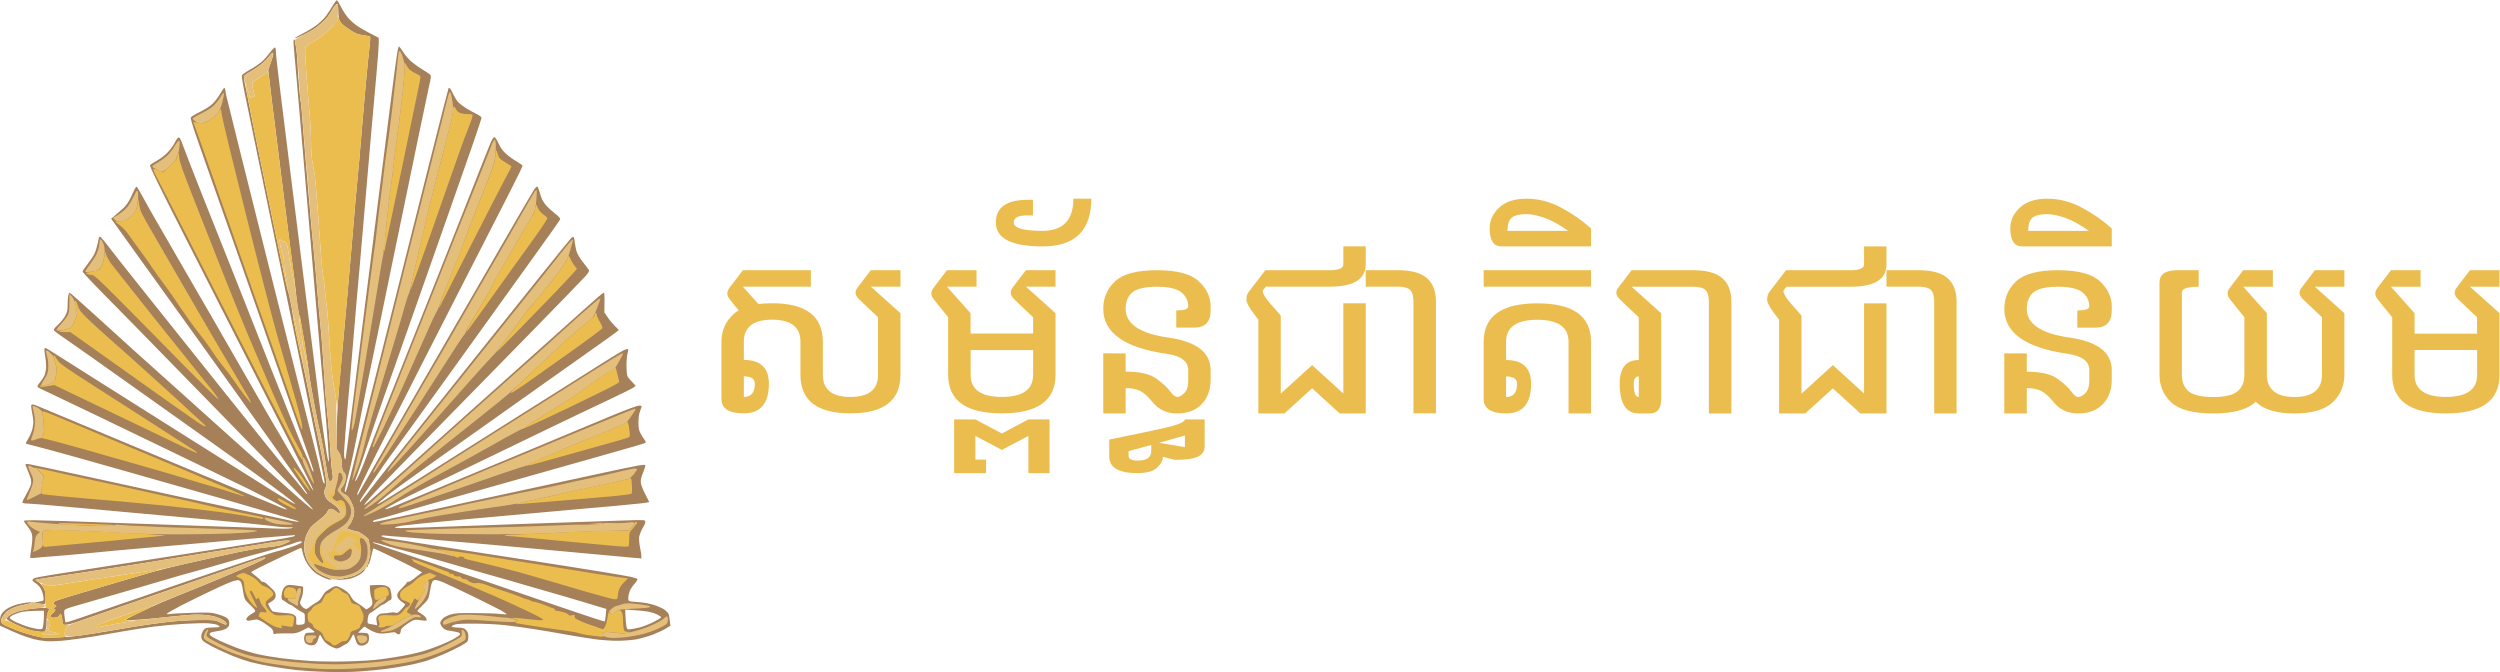 <svg version="1.2" xmlns="http://www.w3.org/2000/svg" viewBox="0 0 2845 765" width="2845" height="765"><style>.a{fill:#a58059}.b{fill:#ebbd4e}.c{fill:#e4bf7c}</style><path fill-rule="evenodd" class="a" d="m383.5 0.3c0.5 0.2 2.6 3.5 4.5 7.4 1.9 3.8 5.3 9.2 7.5 11.8 2.2 2.7 6.7 6.9 10 9.3 3.3 2.4 10.4 6.6 25.5 14.2v6.5c0 3.6-1.1 18.8-2.5 33.7-1.4 15-4.1 45.3-6 67.3-1.9 22-5.7 66.3-8.5 98.5-2.7 32.2-6.3 73.3-8 91.5-1.6 18.1-4.1 47.4-5.5 65-1.4 17.6-3.4 41.2-4.5 52.5-1 11.3-2.4 27.2-3 35.5-0.5 8.2-1.2 17.2-1.4 20-0.1 2.7 0 6.1 0.4 7.5 0.5 1.8 0.9 2.1 1.3 1 0.3-0.8 4.7-34.8 9.7-75.5 5-40.7 10.7-86.2 12.6-101 2-14.9 4.8-37.6 6.4-50.5 1.6-12.9 5.6-44.9 8.9-71 3.3-26.1 9-70.9 12.6-99.5 3.6-28.6 7.2-56.3 8.1-61.5 0.8-5.2 1.8-9.7 2.1-10 0.3-0.3 1.1 0.4 1.9 1.5 0.8 1.1 2.9 4.2 4.8 7 1.8 2.7 5.9 7.2 9.2 9.8 3.2 2.6 8.8 6.5 12.4 8.6 3.6 2.1 7.1 4.5 7.7 5.2 1 1.1 0.8 3.5-1.2 11.9-1.3 5.8-6.9 32.5-12.5 59.5-5.6 26.9-12.5 60.7-15.5 75-3 14.3-9.2 44.4-13.9 67-4.6 22.5-12.3 59.9-17.1 83-4.7 23.1-10.6 51.2-13 62.5-2.4 11.3-6.6 32.6-9.4 47.5-2.8 14.8-7.1 35.1-9.6 45-2.5 9.9-4.8 19.2-5 20.7-0.3 1.6-0.1 2.8 0.5 2.8 0.5 0 2.3-5.1 3.9-11.3 1.7-6.1 7.3-28.1 12.5-48.7 5.2-20.6 20.1-79.6 33-131 12.9-51.4 33.4-132.9 45.6-181 12.1-48.1 22.3-87.6 22.5-87.8 0.3-0.1 0.9 0 1.5 0.3 0.5 0.3 2.3 3.3 3.8 6.7 1.6 3.5 4.2 7.6 5.8 9.3 1.6 1.6 5.7 4.6 8.9 6.7 3.3 2 8.6 4.9 11.8 6.5 3.1 1.5 5.7 3.5 5.7 4.3 0 0.8-4.7 15-10.4 31.5-5.7 16.5-19.1 54.5-29.6 84.5-10.6 30-25.1 71.1-32.2 91.5-7.2 20.3-17.3 49.1-22.5 64-5.2 14.8-13 37.1-17.5 49.5-4.4 12.4-12.4 35.8-17.8 52-5.3 16.2-10.7 31.7-11.9 34.5-1.2 2.7-2 5.4-1.7 6 0.2 0.5 2.2-2.8 4.4-7.5 2.1-4.7 5.6-13.2 7.7-19 2.1-5.8 12.1-31.4 22.2-57 10.2-25.6 24-60.5 30.8-77.5 6.8-17.1 23.1-58.2 36.3-91.5 13.2-33.3 29-73.3 35.2-89 6.1-15.7 13.2-33.3 15.6-39.3 2.8-6.9 4.9-10.7 5.9-10.7 0.9 0 2.9 3 4.9 7.2 2.4 5.3 4.8 8.6 8.7 12 3 2.7 8.3 6.5 11.8 8.5 3.5 2.1 6.6 4.2 6.8 4.8 0.2 0.5-6.3 14-14.5 30-8.2 15.9-28.2 55.1-44.5 87-16.3 31.9-42.2 82.7-57.7 113-15.4 30.2-38.1 74.9-50.3 99.2-12.3 24.6-21.8 44.6-21.3 45 0.5 0.4 1 0.3 1.2-0.2 0.2-0.6 9.3-16.5 20.2-35.5 10.9-19 31.9-55.4 46.7-81 14.8-25.6 33.2-57.5 41-71 7.8-13.5 20.9-36.2 29.2-50.5 8.2-14.3 25.2-43.8 37.8-65.5 12.5-21.7 24-41.2 25.4-43.3 1.4-2.1 3-3.6 3.6-3.4 0.5 0.2 1.7 3 2.6 6.3 0.8 3.2 2.2 7.2 3.1 8.9 0.9 1.6 2.8 4.5 4.4 6.4 1.6 1.9 5.9 5.8 9.6 8.8 5.1 3.9 6.6 5.7 6.2 7-0.3 1-14.2 20.7-30.9 43.8-16.6 23.1-58 80.7-92 128-34 47.3-65.4 90.9-70 97-4.5 6-12 16.8-16.7 24-4.8 7.1-10.9 16.3-13.7 20.2-2.8 4-4.9 7.6-4.6 8 0.3 0.5 0.7 0.6 0.8 0.3 0.2-0.3 3.3-4.1 6.9-8.5 3.5-4.4 9.3-11.8 12.8-16.5 3.6-4.7 53.8-67.9 111.8-140.5 57.9-72.6 106.6-133.1 108-134.3 2.1-1.8 2.8-2.1 3.3-1 0.4 0.7 0.9 3.8 1.2 6.8 0.4 3 1.3 7.5 2.2 10 0.8 2.5 4 7.6 7.1 11.5 3 3.8 6 7.8 6.5 8.7 0.7 1.4-0.2 3.1-4.4 7.7-2.8 3.2-32.2 33.5-65.2 67.2-33 33.8-83.2 85-111.6 113.9-28.3 28.9-55.5 56.8-60.3 62-4.9 5.2-10.1 11.2-11.7 13.2-1.6 2.1-2.6 3.8-2.2 3.8 0.5 0.1 21.5-18.5 46.8-41.1 25.3-22.7 57.9-51.9 72.4-64.8 14.6-13 31.2-27.9 37.1-33.1 5.8-5.2 31.9-28.6 58-51.9 26.1-23.4 49.7-44.5 52.5-46.8 2.7-2.4 5.4-4.3 5.9-4.1 0.5 0.2 0.8 5.2 0.4 22.3l4.1 6c2.2 3.3 5.9 7.8 12.4 14l-3.4 2.8c-1.9 1.5-12.2 8.9-22.9 16.4-10.7 7.5-43.6 30.8-73 51.7-29.4 20.9-76 53.9-103.5 73.4-27.5 19.5-55.1 39.5-61.3 44.6-6.2 5-11 9.2-10.7 9.3 0.3 0.2 3.8-1.7 7.7-4.1 4-2.4 23.5-14.6 43.3-27.1 19.8-12.6 72.4-45.7 117-73.8 44.5-28 86.8-54.6 94-59.2 7.1-4.5 15.1-9.3 17.7-10.6 2.6-1.3 5.1-2 5.5-1.6 0.4 0.4 0.2 2.4-0.4 4.5-0.7 2-1.3 8.3-1.3 13.9 0 5.7 0.5 11.3 1.1 12.5 0.6 1.3 3 4.2 9.4 10.9l-2.5 1.9c-1.4 1-14 7.3-28 13.9-14 6.6-46 21.8-71 33.9-25 12.1-60.1 29-78 37.7-17.9 8.7-44.4 21.5-59 28.4-14.6 7-30.8 15.1-36 18.1-5.2 2.9-9.7 5.5-10 5.7-0.3 0.1-0.3 0.5 0 0.8 0.3 0.3 9.3-3.1 20-7.6 10.7-4.5 28.5-11.9 39.5-16.4 11-4.5 54.2-22.5 96-40 41.8-17.5 87.9-36.7 102.5-42.8 15.1-6.2 28-11 30-11.1 1.9-0.1 3.4 0.3 3.3 0.9-0.1 0.5-1 3-1.9 5.5-1.1 2.8-1.8 7.5-1.8 12.5 0 6.5 0.4 8.9 2.3 12.5 1.3 2.5 3.3 5.8 4.5 7.3 1.4 1.9 1.7 3.2 1.1 3.7-0.6 0.5-23.5 7.2-51 14.9-27.5 7.7-77 21.7-110 31.1-33 9.4-69 19.6-80 22.6-11 3.1-29.5 8.4-41 11.9-11.6 3.4-22.5 6.6-24.3 6.9-1.7 0.3-3.4 1-3.7 1.6-0.3 0.5 0.2 1 1 1 0.8 0 7.7-1.3 15.2-2.9 7.6-1.6 29.5-6.3 48.8-10.5 19.2-4.1 47.6-10.3 63-13.6 15.4-3.4 40.4-8.7 55.5-12 15.1-3.2 46.2-9.9 69-14.9 22.8-5 45-9.6 49.2-10.3 4.2-0.7 7.9-1 8.2-0.6 0.3 0.5-0.8 4.3-2.5 8.5-2.6 6.4-3 8.6-2.5 12.3 0.4 2.5 2.7 8.2 5.1 12.7 2.5 4.6 4.4 8.5 4.2 8.7-0.1 0.2-4.5 0.9-9.7 1.5-5.2 0.6-17.2 1.8-26.5 2.6-9.4 0.9-34.8 3.1-56.5 5-21.7 1.9-71.7 6.4-111 10-39.3 3.6-74.4 7.1-78 7.7-3.6 0.6-6.9 1.5-7.5 2-0.5 0.4 2.2 0.8 6 0.8 3.9 0 18.7-0.5 33-1 14.3-0.6 64.9-2.3 112.5-4 47.6-1.6 96.9-3.3 109.7-3.7 21.6-0.7 23.2-0.7 23.7 0.9 0.4 1.1-0.8 4.2-2.9 7.5-1.9 3.2-3.7 7.8-4.1 10.3-0.3 2.6 0.1 7.6 1 12 0.9 4.1 1.6 8.6 1.6 12.5l-8.7-0.7c-4.9-0.4-23-2.1-40.3-3.7-17.3-1.7-68.6-6.4-114-10.5-45.4-4.1-92-8.2-103.5-9.1-11.6-0.8-22.9-1.7-25.3-2-2.4-0.3-4.2-0.1-4.2 0.5 0 0.5 2.4 1.4 5.2 2 2.9 0.5 20.8 3.4 39.8 6.4 19 3 50.7 8 70.5 11.1 19.8 3.1 44.5 6.9 55 8.5 10.4 1.6 28.9 4.5 41 6.4 12.1 2 31.7 5.1 43.5 7 11.8 1.9 24.8 4.2 28.7 5 4 0.9 7.5 2 7.8 2.6 0.3 0.5-1.4 3.2-3.8 5.8-2.3 2.7-4.8 6.6-5.4 8.8-0.7 2.1-1.3 5.4-1.3 7.1 0 3 0.3 3.3 3.2 3.8 1.8 0.2 6.9 0.7 11.3 1 4.4 0.3 11.4 1.8 15.5 3.2 4.1 1.3 9.2 3.7 11.2 5.1 2 1.5 4.1 3.6 4.6 4.7 0.5 1.1 1.2 4.6 2.2 13.5l-4.8 3c-2.6 1.7-9.2 4.8-14.7 7-5.5 2.1-14.3 4.6-19.5 5.6-5.2 0.9-14.7 1.6-21 1.6-6.3 0.1-17.4-0.7-24.5-1.6-7.2-0.9-22.9-3.4-35-5.6-12.1-2.2-29.2-5.1-38-6.4-8.8-1.4-22.3-3.2-30-4.1-7.7-0.9-23-1.7-34-1.8-13.8-0.1-21.2 0.2-23.8 1-2 0.7-3.7 1.7-3.7 2.3 0 0.5 3.2 1.1 7.1 1.2 6.3 0.3 7.3 0.6 9.5 3 1.7 2 2.4 4 2.4 6.8 0 2.2-0.3 4.7-0.8 5.6-0.4 0.9-3.9 3.3-7.7 5.4-3.9 2.1-12.2 6.2-18.5 9-6.3 2.8-15.6 6.4-20.5 8-5 1.5-14.9 4-22 5.3-7.2 1.4-18.6 3.3-25.5 4.1-6.9 0.9-19.7 2.1-28.5 2.7-9.7 0.7-24.5 0.9-37.5 0.5-11.8-0.3-27.6-1.3-35-2.1-7.4-0.9-20-2.7-28-4.1-8-1.3-18.8-3.6-24-5-5.2-1.4-14.2-4.5-20-6.9-5.8-2.3-15.6-6.8-21.8-9.9-6.1-3.1-11.9-6.6-12.7-7.9-0.8-1.2-1.5-3.2-1.5-4.5 0-1.2 0.7-3.6 1.5-5.2 0.8-1.7 2.4-3.5 3.5-4 1.1-0.6 5.1-1 9-1 3.8 0 7-0.3 7-0.8 0-0.4-1.2-1.3-2.7-2.1-1.5-0.7-6.2-1.5-10.3-1.8-4.1-0.3-16.3 0-27 0.6-10.7 0.6-26.3 2-34.5 3.1-8.3 1.1-24 3.5-35 5.4-11 1.9-26.5 4.6-34.5 6-8 1.3-21.5 3.2-30 4.2-9.1 1-18.6 1.4-23 1.1-4.1-0.3-10.9-1.4-15-2.5-4.1-1.1-10.9-3.3-15-5-4.1-1.6-11-4.6-23-10.2v-5.3c0-3.8 0.6-6.1 2.2-8.6 1.3-1.9 4.5-4.7 7.3-6.2 2.7-1.5 7.7-3.5 11-4.3 3.3-0.8 8.1-1.7 10.7-2 2.7-0.3 4.8-0.3 4.8 0.1 0 0.5-3.2 1.4-7.2 2.2-4 0.7-9.6 2.2-12.3 3.3-2.8 1.1-6.4 3-8 4.2-1.7 1.2-4.1 4-5.4 6.2-1.5 2.6-2.1 4.7-1.7 6.1 0.4 1.5 2.3 3 5.3 4.4 2.7 1.1 8.2 3.5 12.3 5.1 4.1 1.7 12.7 4.4 19 6 10.6 2.7 12.5 2.9 23.5 2.4 6.6-0.3 15.1-0.8 19-1.1 3.8-0.3 14-1.7 22.5-3 8.5-1.4 18.2-3 21.5-3.5 3.3-0.6 15-2.6 26-4.5 11-1.9 28.8-4.4 39.5-5.6 12.1-1.4 26.2-2.2 37-2.3 17.5-0.1 17.6-0.1 23.8 2.9 3.5 1.6 6.5 2.7 6.7 2.2 0.3-0.4 0.2-1.4-0.3-2.3-0.4-0.9-3.4-2.9-6.7-4.5-4.2-2-8.8-3.1-15.5-3.9-6.9-0.8-13.1-0.8-22.5 0-7.2 0.6-18.9 1.8-26 2.6-7.2 0.8-19.3 1.9-27 2.5-7.7 0.5-14.9 0.8-16 0.6-1.4-0.2 0.8-1.7 7-4.6 4.9-2.3 13.9-6.7 20-9.6 6-2.9 20.7-9.2 32.5-13.9 11.8-4.6 33.4-13.5 48-19.6 14.6-6.2 32-13.6 38.7-16.6 6.8-3 12.3-5.9 12.3-6.4 0-0.6-1.1-0.7-2.8-0.3-1.5 0.3-5.6 1.6-9.2 2.9-3.6 1.2-39.1 13.5-79 27.4-39.9 13.8-81.5 28.2-92.5 32-11 3.7-24.5 8.4-30 10.4-5.5 2-11.7 3.6-13.8 3.6-3.7 0-3.7 0-3.7-4 0-2.2-0.5-5.2-1.1-6.8-0.8-1.9-1.3-2.3-1.6-1.2-0.3 0.8-1.3 2.1-2.2 2.8-0.9 0.7-3.1 1.2-4.9 1.2-1.7 0-3.5-0.6-3.9-1.3-0.4-0.7 0.7-2.2 2.5-3.7 1.7-1.4 3.2-3.1 3.2-3.8 0-0.6-0.5-1.2-1-1.2-0.6 0-1-0.5-1-1 0-0.6 0.7-1 1.5-1 0.8 0 1.5-0.5 1.5-1 0-0.6-0.7-1.2-1.5-1.5-0.8-0.3-1.5-1.2-1.5-2 0-0.8 1.2-2.1 2.7-2.9 1.6-0.7 20.1-6.4 41.3-12.6 21.2-6.2 42.5-12.5 47.5-14 4.9-1.5 15.5-4.6 23.5-6.8 8-2.2 21.7-5.6 30.5-7.6 8.8-2 23.2-5.2 32-7.2 8.8-1.9 24.1-5.3 34-7.4 9.9-2.1 23.2-4.4 29.5-5 6.3-0.6 13.5-1.6 16-2.2 2.5-0.6 6.3-2.1 12.5-5.3l-3.5-0.3c-1.9-0.2-11.6 1.1-21.5 2.7-9.9 1.7-29.9 4.9-44.5 7.1-14.6 2.3-38.2 6.1-52.5 8.5-14.3 2.4-33.7 5.6-43 7-9.4 1.5-20.8 3.3-25.5 4-4.7 0.8-24.9 3.8-45 6.9-20.1 3-40.3 6-45 6.7-4.7 0.6-8.9 1.4-9.3 1.8-0.4 0.3 0.5 1.1 2 1.8 1.5 0.7 4.1 3.1 5.8 5.4 2.3 3.2 3.1 5.6 3.4 9.8 0.2 3.1 0.1 6.8-0.3 8.3-0.4 2-1.1 2.7-2.4 2.3-0.9-0.2-3.6-0.6-6-0.7-2.3-0.2-4.2-0.5-4.2-0.8 0-0.3 2.1-0.8 4.7-1.2 2.7-0.4 5.2-1.1 5.6-1.5 0.5-0.4 0.3-3.3-0.3-6.3-0.6-3-2.2-7-3.6-8.8-1.3-1.7-3.8-4-5.4-5-1.7-0.9-3-2.3-3-3 0-0.6 0.9-1.7 2-2.2 1.1-0.6 10.4-2.4 20.7-4 10.4-1.7 39.3-6.2 64.3-10 25-3.9 59.7-9.3 77-12 17.3-2.7 43.2-6.8 57.5-9 14.3-2.3 37.2-5.9 51-8.1 13.7-2.1 25.4-4.4 25.9-4.9 0.7-0.6 0.3-1-1-1-1 0-17.7 1.4-36.9 3-19.3 1.7-60.4 5.3-91.5 8-31.1 2.8-64.4 5.7-74 6.5-9.6 0.9-26.1 2.4-36.5 3.5-10.5 1-26 2.4-34.5 3-8.5 0.6-17.9 1.4-20.8 1.8-2.9 0.4-5.5 0.4-5.8-0.1-0.2-0.4 0.3-5.1 1.2-10.5 1-5.8 1.4-11.6 1-14.5-0.4-3.5-1.8-6.2-5.1-10.5-2.4-3.1-4.4-6-4.5-6.5 0-0.4 5.2-0.7 11.5-0.7 6.3 0 48.1 1.3 92.7 3 44.7 1.6 96.1 3.4 114.3 4 18.1 0.5 43.8 1.5 57 2 15.2 0.7 25.6 0.8 28.5 0.2 4.2-0.9 4-1-4-1.1-4.7-0.1-12.8-0.8-18-1.6-5.2-0.8-39-4.2-75-7.5-36-3.3-78.1-7.2-93.5-8.5-15.4-1.4-45.1-4.1-66-6-20.9-1.9-40.4-3.5-43.3-3.5-2.8 0-5.4-0.5-5.7-1-0.3-0.6 1.5-4.5 4-8.8 2.5-4.2 4.9-9.3 5.5-11.2 0.7-2.4 0.6-4.8-0.1-7.5-0.6-2.2-2.2-6.5-3.5-9.5-1.4-3-2.4-6-2.4-6.5 0-0.6 1.6-0.7 4.2-0.3 2.4 0.4 37.6 7.9 78.3 16.8 40.7 8.9 86.4 18.8 101.5 22.1 15.1 3.3 47.1 10.2 71 15.4 23.9 5.1 46.2 9.8 49.5 10.5 3.3 0.6 6.2 0.9 6.5 0.6 0.3-0.3-2.9-1.5-7-2.6-4.1-1.2-18.5-5.4-32-9.5-13.5-4-33.5-9.9-44.5-13-11-3.1-38.7-11-61.5-17.5-22.8-6.5-49.4-14.1-59-16.8-9.6-2.8-33.7-9.6-53.5-15.1-19.8-5.5-39.8-10.9-44.5-12-4.7-1.2-8.6-2.2-8.8-2.3-0.1-0.2 1.4-3 3.3-6.3 1.9-3.3 3.9-8.1 4.5-10.8 0.5-2.6 1-6.1 1-7.7 0-1.7-0.7-6.5-1.5-10.8q-1.6-7.7-0.6-8.7 1-1 7.3 1.7c3.5 1.5 22.9 9.6 43.3 18.1 20.3 8.5 71.2 29.7 113 47.2 41.8 17.5 85 35.5 96 40 11 4.6 22.2 9.2 25 10.4 2.7 1.2 5.4 2 6 1.8 0.5-0.2-5.1-3.5-12.5-7.4-7.4-3.9-21.2-10.9-30.5-15.6-9.4-4.6-41.1-20-70.5-34.2-29.4-14.1-74.2-35.7-99.5-48-25.3-12.2-51.2-24.6-57.5-27.5-6.3-2.8-12.1-5.7-12.8-6.3-1.1-1-0.6-2.1 2.4-5.7 2-2.5 4.2-5.9 4.9-7.5 0.7-1.7 1.5-5 1.9-7.5 0.3-2.5 0-8.5-0.8-13.5-0.8-5-1.3-9.3-1-9.8 0.2-0.4 0.7-0.7 1.1-0.7 0.5-0.1 4.4 2.3 8.8 5.1 4.4 2.9 28 17.8 52.5 33.2 24.5 15.4 72.6 45.8 107 67.5 34.4 21.8 74.3 46.9 88.7 55.9 14.5 9 26.8 16.2 27.4 16 0.6-0.1-6.5-5.8-15.7-12.7-9.3-6.9-23.2-17.2-30.9-22.8-7.7-5.6-29.8-21.3-49-35-19.3-13.7-60.9-43.2-92.5-65.7-31.6-22.5-63.6-45.1-71-50.1-7.4-5-14.2-9.9-15-10.8-1.4-1.6-1-2.2 4.4-7.4 3.2-3.1 6.9-7.8 8.2-10.5 1.9-3.7 2.4-6.3 2.4-12 0-3.9 0.3-8.7 0.7-10.5 0.5-1.8 1.1-3.2 1.5-3.2 0.5 0 13.5 11.6 29.1 25.7 15.5 14.2 34.5 31.4 42.2 38.3 7.7 6.9 31.8 28.4 53.5 48 21.7 19.5 48.3 43.3 59 53 10.8 9.6 29.7 26.5 42 37.6 12.4 11 28.7 25.5 36.2 32.2 7.6 6.7 14.4 12.2 15 12.2 0.7 0.1-6-7.5-14.9-16.7-8.9-9.2-31.4-32.4-50-51.4-18.6-19.1-59.2-60.7-90.3-92.5-31-31.9-67.8-69.4-81.7-83.4-13.9-14-25.3-26.2-25.3-27 0-0.8 2.6-4.7 5.7-8.5 3.1-3.9 6.7-9.3 7.9-12 1.3-2.8 2.8-7.7 3.5-11 0.6-3.3 1.3-6.6 1.5-7.3 0.2-0.7 1-0.9 1.9-0.5 0.8 0.5 5.6 6.3 10.7 13 5.1 6.7 20.5 26.3 34.3 43.5 13.7 17.2 56 70.2 94.1 117.8 38 47.6 72.2 90.1 76 94.5 3.8 4.4 9.6 11.4 12.8 15.5 3.3 4.1 6.1 7.7 6.3 8 0.2 0.3 0.5 0.2 0.8-0.3 0.3-0.4-18.3-27.1-41.3-59.5-23-32.3-61.5-86.2-85.6-119.7-24.2-33.6-54.2-75.4-66.9-93-12.7-17.6-24.4-34-29.2-40.7l3.9-3.2c2.1-1.7 6.3-5.4 9.3-8.1 3.9-3.6 6.4-7.1 9-12.5 1.9-4.1 4-8.6 4.7-10 0.6-1.4 1.6-2.5 2.1-2.5 0.5 0 3.6 5.2 7 11.5 3.4 6.3 10 18 14.6 26 4.7 8 10.1 17.2 11.9 20.5 1.8 3.3 8.1 14.1 13.8 24 5.8 9.9 21.7 37.3 35.3 61 13.6 23.6 35.6 61.9 48.9 85 13.2 23.1 25.4 44 26.9 46.5 1.6 2.5 6.6 11 11.1 19 4.6 8 10.8 18.5 13.9 23.5 3.2 4.9 8.4 13.7 11.7 19.4 3.2 5.7 6 9.9 6.1 9.2 0.2-0.6-12.9-27.1-29.1-58.9-16.2-31.7-40.9-80.2-54.9-107.7-14-27.5-42.9-84.2-64.2-126-28.4-55.8-38.4-76.4-37.7-77.5 0.5-0.8 4-3.2 7.8-5.2 3.8-2.1 9.2-6.2 12.1-9.3 2.9-3 6.4-7.6 7.7-10.3 1.3-2.6 3-5.3 3.7-6 1.1-1 1.6-1 2.6 0 0.6 0.7 2.9 6.2 5.1 12.3 2.2 6 11.7 30.6 21.2 54.5 9.5 23.9 19.1 48.2 21.5 54 2.4 5.8 10.5 26.2 18.1 45.5 7.5 19.2 25.6 64.9 40.1 101.5 14.5 36.6 28.2 70.8 30.3 76 2.1 5.2 5.5 13.1 7.5 17.5 2 4.4 4.4 10 5.2 12.5 0.8 2.5 2 4.9 2.5 5.5 0.7 0.7 0.8 0.1 0.3-2-0.4-1.7-3.1-9.8-6-18-2.9-8.3-12.5-35.5-21.3-60.5-8.9-25-23.6-66.9-32.7-93-9.1-26.1-21.4-61-27.2-77.5-5.8-16.5-18.4-52.3-28.1-79.5-9.6-27.2-19-54.2-20.9-60-1.8-5.8-3.3-11.2-3.3-12 0-0.9 4-3.5 10.2-6.5 6.4-3.1 11.9-6.7 14.8-9.5 2.6-2.5 6.4-7.5 8.6-11.3 2.1-3.7 4.2-6.7 4.6-6.7 0.5 0 1 1 1.2 2.2 0.3 1.3 0.8 4.1 1.1 6.3 0.4 2.2 22 89 48.1 193 26.1 103.9 49.7 197.3 52.4 207.5 2.7 10.2 5.8 23 7 28.5 1.2 5.5 2.5 10.7 3 11.5 0.5 0.8 1.1 1.3 1.4 1 0.2-0.3 0-2.5-0.5-5-0.5-2.5-7.4-36.5-15.5-75.5-8-39.1-19-92.6-24.4-119-5.4-26.4-15.1-73.2-21.5-104-6.4-30.8-15.2-73.6-19.6-95-4.4-21.5-9.2-44.6-10.6-51.5-1.4-6.9-2.3-13.3-1.9-14.3 0.3-0.9 4.3-3.8 8.8-6.3 4.6-2.5 10.5-6.5 13.2-8.7 2.7-2.3 6.9-7 9.5-10.5 2.5-3.4 5.2-6.2 5.8-6.2 0.9 0 1.3 1.6 1.3 4.7 0 2.7 2 21 4.5 40.8 2.5 19.8 7.2 57.8 10.5 84.5 3.3 26.7 11.8 94.8 19 151.5 7.2 56.6 14.2 112 15.5 123 1.4 11 4.1 30.3 6 43 1.9 12.6 3.8 23.3 4.3 23.7 0.4 0.4 0.6-1 0.5-3-0.1-2-0.7-10.9-1.3-19.7-0.6-8.8-2.4-30.9-4-49-1.7-18.2-3.2-35.9-3.5-39.5-0.3-3.6-1.6-19.1-3-34.5-1.3-15.4-4.2-49.4-6.5-75.5-2.2-26.1-5.4-62.8-7-81.5-1.6-18.7-4.6-52.9-6.5-76-2-23.1-4.7-54.2-6-69-1.4-14.9-2.5-28.2-2.5-29.8 0-1.5 0.3-2.7 0.7-2.7 0.5 0 0.9 0.6 1 1.2 0.1 0.7 0.6 4 1.2 7.3 0.6 3.3 1.3 10.7 1.6 16.5 0.3 5.8 0.8 13.9 1 18 0.3 4.1 1 12.1 1.5 17.7 0.6 5.7 1.2 10.9 1.5 11.5 0.2 0.7 1.4 13.9 2.5 29.3 1.2 15.4 3.9 48.5 6.1 73.5 2.2 25 4.8 53.8 5.9 64 1 10.2 2.8 30 3.9 44 1.2 14 2.7 32 3.6 40 0.8 8 1.9 20.6 2.4 28 0.6 7.4 1.5 21.6 2.1 31.5 0.6 9.9 1.3 19.6 1.5 21.5 0.3 1.9 1.6 15.9 3 31 1.3 15.1 2.7 33.1 3 40 0.3 6.9 1.1 15 1.7 18 0.8 4 0.7 6.1-0.1 7.7-0.6 1.3-1.6 2.3-2.1 2.3-0.6 0-1.4-1-2-2.3-0.5-1.2-2.1-10.3-3.6-20.2-1.4-9.9-3.9-23.4-5.4-30-1.6-6.6-5-23-7.5-36.5-2.6-13.5-5.1-28.3-5.6-33-0.5-4.7-3-21.3-5.5-37-2.5-15.7-5-28.7-5.4-29-0.4-0.3-1.5-5.7-2.4-12-0.9-6.3-1.8-14.4-2.1-18-0.3-3.6-1.5-12.8-2.5-20.5-1.1-7.7-3.5-26.4-5.4-41.5-2-15.1-4.2-33.1-5-40-0.8-6.9-4.7-37.9-8.6-69-4-31.1-7.8-61.7-9.7-79.5l2.8-8c1.6-4.4 2.9-8.8 2.9-9.8 0-0.9-0.3-1.7-0.8-1.7-0.4 0-2.3 2-4.2 4.5-1.9 2.6-5.9 6.5-8.8 8.8-2.8 2.3-8.5 6.1-12.5 8.4-5.1 2.9-7.2 4.6-7.1 6 0.1 1 0.5 3.6 0.8 5.8 0.4 2.2 4.5 22.7 9.1 45.5 4.6 22.8 13.4 65.6 19.5 95 6.1 29.4 13.1 63.2 15.6 75 2.5 11.8 4.9 21.9 5.2 22.5 0.4 0.5 1.7 5.9 2.9 12 1.3 6 2.5 13.2 2.8 16 0.2 2.7 2.2 13.8 4.5 24.5 2.2 10.7 5.1 24 6.5 29.5 1.3 5.5 5.1 23.9 8.5 41 3.3 17 7.3 36.2 8.9 42.5 1.5 6.3 4.5 21.2 6.6 33 3.6 20.5 3.7 21.7 2.1 24.7-0.9 1.8-1.6 4.2-1.6 5.3 0 1.1 0.7 3.6 1.5 5.5 1 2.3 3.3 4.6 6.7 6.8 2.9 1.8 6.3 4.6 7.6 6.3 1.2 1.6 2.3 3.5 2.2 4.1 0 0.7-0.5 1.3-1 1.3-0.6 0-2.4-1.1-4-2.5-1.7-1.4-4.1-2.5-5.5-2.5-1.9 0-2.8 0.8-3.8 3.2-0.9 2.1-4.2 5.5-9.2 9.3-4.3 3.3-8.9 7.3-10.1 9-1.3 1.6-3.3 5.2-4.5 8-1.2 2.7-2.4 7.7-2.7 11-0.3 4.1 0.1 8.1 1.4 12.5 1.1 4.1 3.2 8.3 5.6 11.2 2.1 2.7 5.7 6.2 8 7.9 2.4 1.6 6.9 4 10.1 5.2 3.2 1.2 5.8 2.5 5.7 2.9 0 0.5-1.2 0.5-2.8 0.2-1.5-0.4-5-1.7-7.7-3-2.8-1.3-6.8-3.8-8.9-5.6-2.2-1.8-5.7-6-7.8-9.3-2.3-3.5-4.4-8.4-5.1-11.9-0.6-3.2-1.4-6-1.7-6.2-0.3-0.2-9.3 3.9-20 9-10.7 5.1-23.5 11.2-28.3 13.7-4.8 2.4-8.8 4.6-8.8 4.9 0 0.3 2.5 2.4 5.6 4.7 3 2.4 5.5 4.7 5.5 5.3 0 0.5 1 1 2.2 1 1.3 0 3.7 1.5 5.4 3.3 1.7 1.7 4.3 4.2 5.7 5.4 1.5 1.3 3 3.5 3.3 5 0.3 1.6 0.1 3.8-0.5 5-0.6 1.3-2.7 3.2-8.1 6.3l2 4c1.1 2.2 2.8 4.4 3.7 4.9 1 0.4 6.3 1.1 11.8 1.5 7.5 0.5 10.6 1.1 12.5 2.5 2.1 1.6 2.5 2.6 2.2 6.5-0.2 4.4-0.1 4.6 2.5 4.6 1.6 0 3.8-0.2 5-0.5 2.1-0.5 2.3-1.1 2.3-6.5 0-5.8-0.1-6-3.3-7.4-1.7-0.8-5.2-3-7.7-5-2.5-2-5.1-3.6-5.8-3.6-0.6 0-2.6-1.1-4.2-2.5-1.7-1.4-3.5-2.5-4-2.5-0.6 0-1.2-1-1.5-2.3-0.3-1.2 0-4.4 0.7-7.1 1-3.7 2.1-5.5 4.3-6.8 2.7-1.7 3.7-1.7 19.5 0.7v4.5c0 2.5-0.9 6.6-2 9.2-1.8 4.4-1.9 5-0.5 7.3 0.8 1.4 2.6 3.1 3.9 3.7 2.2 1.2 2.9 1 6.2-1.7 2.1-1.7 5.5-3.9 7.6-5q3.9-2 6.6-6.9c1.5-2.7 3.6-5.4 4.7-6 1.1-0.6 3.5-2.1 5.2-3.3 1.8-1.3 4.4-2.3 5.8-2.3 1.4 0 5.3 1.7 8.6 3.7 4.6 2.9 6.7 4.9 8.3 8.1 1.5 3.1 3.5 5.2 7.1 7.3 2.7 1.6 6.2 3.9 10.4 7.4l3.3-2c2.3-1.5 3.4-3 3.6-5 0.2-1.7-0.4-4.7-1.2-6.8-0.9-2-1.6-6-1.6-13.7l7.7-0.3c5-0.3 9 0.1 11 1 1.8 0.7 3.7 2.1 4.2 3 0.4 1 1.1 3.7 1.5 6 0.3 2.4 0.4 5 0.1 5.8-0.3 0.8-1 1.5-1.5 1.5-0.6 0-2.4 1.1-4 2.5-1.7 1.4-3.6 2.5-4.3 2.5-0.6 0-3.3 1.7-5.8 3.7-2.6 2.1-6 4.5-7.6 5.3-2.4 1.2-3 2.3-3.7 6.5-0.4 2.7-0.3 5.3 0.1 5.7 0.4 0.4 3 1.1 10.6 2.3l-0.7-4.5c-0.6-3.9-0.4-4.8 1.6-6.8 1.6-1.6 3.5-2.3 6.3-2.2 2.2 0 5.6-0.4 7.5-0.9 1.9-0.4 4.6-0.4 6 0.1 2.2 0.7 3.1 0.2 6.7-3.7 2.4-2.5 4.3-5 4.3-5.5 0-0.6-1.2-1.7-2.8-2.6-1.5-0.9-3.5-2.6-4.4-3.8-1-1.1-1.8-3.2-1.7-4.6 0-1.7 1.7-4.2 5.4-7.8 3-2.8 5.5-5.7 5.5-6.2 0-0.6 0.9-1 2-1 1.1 0 3.7-1.5 5.9-3.3 2.1-1.7 5.1-4.1 9.6-7.4l-8.5-4.6c-4.7-2.5-16.9-8.7-27.3-13.6-10.3-5-19-9.1-19.5-9.1-0.4 0-1.5 3.7-2.5 8.2-0.9 4.6-2.4 9-3.2 9.8-0.8 0.8-1.2 1.8-0.8 2.3 0.5 0.4 0.2 0.7-0.5 0.7-0.6 0-1.2-0.2-1.2-0.5 0-0.3 0.6-1.7 1.4-3.3 0.7-1.5 1.8-5 2.4-7.7 0.8-3.5 0.8-7 0.1-11.5-0.5-3.6-1.2-7.2-1.4-8-0.2-0.8-2.8-3.2-5.7-5.2-2.9-2.1-6-3.8-6.8-3.8-0.8 0-3.8-0.7-6.5-1.6-2.8-0.9-5.2-1.9-5.5-2-0.3-0.2 0.5-1.4 1.7-2.7 1.2-1.2 3.1-4.3 4.2-7 1.2-2.6 2.2-6.6 2.2-9 0.1-2.9-0.9-6.3-3.2-11.2-2.8-5.7-4.1-7.3-7.2-8.8-2-0.9-4.2-2.6-4.7-3.7-0.8-1.6-0.5-2.6 1.5-5 1.4-1.7 2.9-4.8 3.5-7 0.5-2.2 0.7-5.2 0.2-6.6-0.4-1.5-1.4-3-2.2-3.5-1.1-0.5-1.7-3.2-2-9.6-0.5-7.4-1-9.4-6.1-16.8l0.4-23.5c0.3-15.1 1.6-35.8 3.6-58 1.7-19 4.9-54.1 7.1-78 2.2-23.9 5.5-62.6 7.5-86 1.9-23.4 4.2-49 5-57 0.7-8 1.9-20.1 2.5-27 0.6-6.9 1.9-23.1 3-36 1.1-12.9 3.1-36.1 4.5-51.5 1.4-15.4 3.2-33.2 4-39.5 0.8-6.3 1.1-11.8 0.7-12.3-0.4-0.4-4-1.2-8-1.7-6-0.8-8.4-1.8-14-5.4-3.7-2.5-7.9-5.5-9.4-6.8-1.5-1.3-3.2-3.9-3.8-5.8-0.5-1.9-1-6.5-1-10.3 0-3.7-0.5-6.9-1-7.2-0.6-0.3-2.1 1-3.4 2.7-1.3 1.8-3.1 4.8-4 6.5-0.9 1.8-3.5 5.4-5.9 7.9-2.3 2.6-6.9 6.7-10.2 9.2-3.3 2.6-10.2 6.6-15.3 8.9-5 2.4-9.4 4.1-9.7 3.8-0.3-0.3 4.1-2.9 9.7-5.7 5.7-2.9 13.1-7.5 16.5-10.3 3.5-2.7 7.9-7.3 9.8-10 2-2.8 5.2-7.8 7.3-11.3 2-3.4 4.1-6.1 4.7-5.9zm-78.5 626.7c-10.2 2.6-30.2 8.1-44.5 12.2-14.3 4.2-33 9.5-41.5 11.8-8.5 2.3-22.7 6.3-31.5 9-8.8 2.7-22.3 6.6-30 8.8-7.7 2.2-21.2 6.1-30 8.7-8.8 2.6-23.7 6.9-33 9.5-9.4 2.6-18.1 5.3-19.4 6.1-2.3 1.3-2.4 1.7-1.7 7.9 0.4 3.6 0.9 6.8 1.2 7.2 0.2 0.5 8.8-2.2 19.1-5.8 10.4-3.6 29.8-10.3 43.3-14.9 13.5-4.5 36.4-12.4 51-17.5 14.6-5 31.7-10.9 38-13 6.3-2.1 27.9-9.4 48-16.2 20.1-6.9 38.3-12.8 40.5-13.2 2.2-0.4 9.5-2.6 16.3-4.9 6.7-2.3 12.5-4.8 12.7-5.5 0.3-0.7-0.3-1.2-1.8-1.1-1.2 0-5.8 1.4-10.2 3.1-4.4 1.6-16.3 5.1-26.5 7.8zm167.5 7.3c25.3 8.6 61.7 20.9 81 27.5 19.2 6.6 57.3 19.7 84.5 29 27.2 9.4 49.8 16.7 50.1 16.4 0.4-0.4 0.9-3.7 1.3-7.5l0.6-6.7c-19.8-6.1-36.8-11.1-50.5-15.1-13.8-3.9-31.5-9.1-39.5-11.4-8-2.4-29.8-8.7-48.5-13.9-18.7-5.3-43.9-12.6-56-16.1-12.1-3.6-26.7-7.7-32.5-9.1-5.8-1.4-15.9-4.2-22.5-6.1-6.6-2-13.1-3.8-14.5-4-1.9-0.3-2.1-0.2-1 0.6 0.8 0.5 22.2 7.9 47.5 16.4zm-230.5 37.2c-11.3 5.3-27.6 13.4-36.3 17.8-8.7 4.5-15.8 8.6-15.7 9.2 0 0.6 1.4 0.7 3.7 0.3 2.1-0.5 13.2-1.1 24.8-1.4 18-0.6 21.9-0.4 27.5 1.1 3.6 0.9 8.2 2.6 10.2 3.6 2.6 1.3 4 2.8 4.4 4.6 0.3 1.6 0.4 3.7 0.1 4.8-0.3 1.1-1.8 2.9-3.4 3.9-1.5 1.1-5.9 2.3-9.8 2.8-3.9 0.5-7.6 1.4-8.3 2.1-1 1-0.9 1.5 0.5 3 1 1 5.4 3.5 9.8 5.6 4.4 2.1 13.4 5.9 20 8.4 6.6 2.5 17.4 5.7 24 7.2 6.6 1.5 18.7 3.5 27 4.6 8.2 1 22.4 2.4 31.5 3 9.6 0.7 27 0.9 41.5 0.6 16.7-0.4 30.3-1.2 41-2.6 8.8-1.2 20.7-3 26.5-4.2 5.8-1.1 14.5-3.1 19.5-4.5 4.9-1.4 13.5-4.4 19-6.6 5.5-2.2 12.7-5.4 16-7.3 3.3-1.8 6.6-3.9 7.3-4.6 1-1.1 1-1.6 0-2.6-0.7-0.6-4.7-1.6-8.8-2.2-6.4-0.8-7.9-1.4-10.3-4-1.5-1.7-2.7-4-2.7-5.1 0-1.1 1.2-3.3 2.7-4.9 1.7-1.7 5.3-3.6 8.8-4.7 5.2-1.6 9-1.9 28-1.7 12.1 0 25.1 0.5 28.8 1 3.8 0.4 7 0.6 7.2 0.3 0.2-0.3-2.6-2.2-6.3-4.3-3.7-2.1-18.9-9.7-33.7-16.9-14.9-7.2-29.6-14.1-32.8-15.4-3.1-1.3-6.8-2.4-8.2-2.4-1.6 0-2.9 0.8-3.6 2.2-0.7 1.3-1.6 4.5-2 7.3-0.5 2.7-1.3 6.8-1.7 8.9-0.5 3.1-2.1 5.3-7 10-3.4 3.4-6.2 6.4-6.2 6.8 0 0.5 1.8 1.8 4.1 3 2.2 1.3 4.7 3.4 5.6 4.8 0.8 1.4 1.1 2.8 0.6 3.2-0.4 0.3-3.5 0.1-6.8-0.4-5.1-0.9-6.5-0.8-9.5 0.7-1.9 0.9-5.6 3.4-8.2 5.4-3.6 2.7-4.7 4.3-4.8 6.3 0 1.6-0.7 3.1-1.5 3.5-0.9 0.5-2.2 0.1-3.3-0.9-1.5-1.5-2.5-1.6-7.2-0.8-3 0.6-7.5 1-10 1-2.7 0-6.7-1-10-2.6-3-1.4-6.3-3.3-7.3-4.2-1.7-1.6-2-1.5-5.5 2l-3.7 3.8c7.8 0 10.6 0.5 11.3 1.2 0.7 0.7 1.2 3 1.2 5 0 2.4-0.7 4.5-2 5.8-1.1 1.1-3.2 2.3-4.8 2.6-1.5 0.3-3.7 0.1-5-0.5-1.5-0.8-2.7-2.8-3.7-6.6-0.8-3-1.8-5.5-2.3-5.5-0.4-0.1-1.3 1.4-2.1 3.2-0.8 1.8-2.4 4.3-3.5 5.6-1.2 1.2-2.4 2.2-2.9 2.2-0.4 0-2.4 1.1-4.5 2.5-2 1.4-4.8 2.5-6.2 2.5-1.4-0.1-5-1.5-8-3.3-4.1-2.5-6.2-4.6-8.2-8.3-2.6-4.8-2.7-4.8-3.6-2.4-0.5 1.4-1.4 3.8-1.9 5.5-0.4 1.6-2 3.5-3.3 4.2-1.8 0.9-3.6 0.9-6.3 0.3-2-0.6-4.2-1.9-4.7-3-0.6-1.1-1-3.1-1-4.5 0-1.4 0.4-3.4 1-4.5 0.8-1.6 2-2 6-2 2.7 0 5-0.3 5-0.8 0-0.4-1.6-1.7-3.5-3l-3.5-2.2c-13.4 7-13.7 7-24.5 6.8-6.1-0.1-12 0.1-13.3 0.5-1.9 0.6-2.2 0.3-2.2-1.8 0-1.4-1-3.4-2.3-4.6-1.2-1.1-4.9-3.8-8.2-6-3.3-2.2-7.1-3.9-8.5-3.9-1.4 0-4.1 0.4-6 0.9-1.9 0.5-4.1 0.6-4.8 0.2-1.1-0.5-1.2-1.1-0.3-2.9 0.6-1.2 3.1-3.3 5.6-4.7 3.7-2 4.3-2.8 3.6-4.3-0.5-0.9-3.3-3.9-6.2-6.6-3.9-3.5-5.6-5.8-6.1-8.5-0.5-2-1.3-6.5-1.8-10.1-0.7-4.1-1.7-7-2.8-7.8-0.9-0.7-1.9-1.2-2.2-1.1-0.3 0.1-2.3 0.5-4.5 0.9-2.2 0.4-13.2 5.1-24.5 10.5zm469.8 30.1c0.2 4.4 0.7 9.5 1.1 11.4 0.7 3.1 1 3.5 3.7 3.2 1.6-0.1 6.3-1 10.4-1.9 4.1-1 11.5-3.8 16.5-6.3 4.9-2.5 9-5 8.9-5.5 0-0.6-2.1-2-4.5-3.2-2.4-1.2-6.9-2.6-9.9-3.2-3-0.6-10.2-1.4-16-1.7l-10.5-0.7zm-295.3-55.6c0.5 0 0.4 0.4-0.4 0.8-0.7 0.4-1.2 1.1-1 1.7 0.2 0.5-1.7 2.4-4.1 4.3-2.5 1.8-7.5 4.2-11 5.3-3.9 1.2-9.2 1.9-19.5 1.7l8.5-1.3c4.6-0.7 10.9-2.2 14-3.4 3-1.1 7-3.6 9-5.5 1.9-2 3.9-3.6 4.5-3.6zm-364 45.8c1.6 0.3 3.2 0.7 3.5 0.8 0.2 0.2-0.3 1.9-1.2 3.6-1.1 2.2-1.7 6-1.8 11.1 0 4.2-0.6 8.7-1.2 10-1.1 2.1-1.6 2.2-7.8 1.5-3.6-0.3-9.5-1.6-13-2.7-3.6-1.2-10.4-4.1-15-6.4-4.9-2.4-8.5-4.8-8.5-5.6 0-0.8 1.8-2.7 4-4.3 2.2-1.5 7.5-3.7 12-4.8 4.4-1 12-2.3 17-2.8 4.9-0.5 10.3-0.6 12-0.4zm-37.5 8c-2 0.9-3.7 2.4-3.8 3.2-0.2 1 2.3 2.7 7.5 5.2 4.3 2 11.1 4.6 15.3 5.7 4.1 1.2 9 2.1 11 2.1 3.4 0 3.5-0.1 4.2-4.7 0.4-2.6 0.8-7.4 0.8-10.5v-5.8c-16 0.1-23 0.8-26 1.6-3.1 0.8-7.1 2.3-9 3.2z"/><path fill-rule="evenodd" class="b" d="m385 19c0.5 0.8 1 2.3 1 3.2 0 1 1.5 3.2 3.2 4.9 1.8 1.7 6.3 5.1 10 7.5 5.6 3.6 8.1 4.6 14 5.4 4 0.5 7.6 1.3 8 1.7 0.4 0.5 0.1 6-0.7 12.3-0.8 6.3-2.6 24.1-4 39.5-1.4 15.4-3.4 38.6-4.5 51.5-1.1 12.9-2.4 29.1-3 36-0.6 6.9-1.8 19-2.5 27-0.8 8-3.1 33.6-5 57-2 23.4-5.3 62.1-7.5 86-2.2 23.9-5.4 59.2-7 78.5-1.7 19.2-3.2 35.1-3.3 35.2-0.1 0.1-0.6-3.5-1-8-0.4-4.5-1.5-11.4-2.3-15.2-0.8-3.9-2.1-12.4-2.9-19-0.8-6.6-2.1-24.4-3-39.5-0.8-15.1-2-30-2.5-33-0.5-3-1.4-11.1-2-18-0.6-6.9-1.8-15.9-2.5-20-0.7-4.1-1.6-12.5-2-18.5-0.3-6.1-2-28.8-3.6-50.5-1.6-21.7-3.4-42.4-4-46-0.6-3.6-1.7-9.5-2.5-13.3-0.8-4-1.4-12.4-1.4-21 0-7.8-0.7-21.2-1.4-29.7-0.8-8.5-2.5-29.2-3.7-46-1.7-22.4-2-31.2-1.3-33 0.7-1.6 4-4 9.5-7 6-3.2 11-7 17.7-13.5 8.2-8 9.3-9.4 9.3-12.5-0.1-2.6 0.2-3.1 0.9-2zm-80.1 62.5c0.4 0.5 1.3 5.7 1.9 11.5 0.6 5.8 4.3 35.7 8.2 66.5 3.9 30.8 7.8 61.6 8.6 68.5 0.8 6.9 3.5 28.2 6 47.5 2.4 19.2 4.8 37.5 5.3 40.5 0.5 3 0.7 5.7 0.5 6-0.2 0.3-0.5 0.3-0.7 0-0.2-0.3-1.5-7-3-15-1.5-8-3.1-17.4-3.6-21-0.4-3.6-1.3-7.5-2-8.8-0.6-1.2-1.9-2.2-2.9-2.2-0.9 0-2.5-0.8-3.6-1.8-1.8-1.6-1.8-1.6-1.3 2.3 0.3 2.2 1.2 6.6 1.9 9.8 0.7 3.1 1.6 5.7 2 5.7 0.5 0 0.8 2.8 0.8 6.2 0 3.5 0.9 10.6 2 15.8 1.1 5.2 2 10.4 2 11.5 0 1.1-0.1 1.8-0.4 1.5-0.2-0.3-2.3-9.1-4.5-19.5-2.2-10.5-9-43.1-15.1-72.5-6.1-29.4-14.9-72.4-19.6-95.5-4.6-23.1-8.2-42.1-7.9-42.3 0.3-0.1 1.4 2.6 2.5 6 1.1 3.5 2 7.2 2 8.3 0 1.6 0.2 1.7 1.2 0.7 0.7-0.6 2-1.2 3-1.2q1.8 0 1.4-1.8c-0.3-0.9-1.1-4.3-1.8-7.4-1.2-5.3-1.2-5.8 0.7-7.8 1.1-1.2 5-4 8.7-6.1 3.8-2.1 6.8-4.5 6.8-5.2q0-1.2 0.9-0.2zm29.1 279c0.5 0.5 1.9 5.5 3 11 1.2 5.5 2.3 10.2 2.5 10.5 0.2 0.3 1.3 6.1 2.5 13 1.1 6.9 1.8 12.7 1.6 13-0.2 0.3-0.7-0.9-1.1-2.5-0.4-1.7-2.4-11.3-4.5-21.5-2.1-10.2-4-19.9-4.3-21.5-0.4-1.9-0.3-2.6 0.3-2zm7.9 3.5c0.6 1.4 2.8 14.2 5.1 28.5 2.3 14.3 4 26.7 3.8 27.5-0.2 0.8-1.2-3-2.2-8.5-0.9-5.5-2.4-12.4-3.2-15.3-0.8-2.8-1.4-6.6-1.4-8.2 0-1.7-0.5-4.1-1-5.5-0.6-1.4-1.2-6.7-1.5-11.8-0.4-6.3-0.2-8.4 0.4-6.7zm-162.4 284.1c1.6 0 1.7 0.1 0.5 0.8-0.8 0.4-5.3 1.8-10 3-4.7 1.3-12.6 3.5-17.5 5.1-5 1.5-26.3 7.8-47.5 14-21.2 6.2-39.7 11.9-41.3 12.6-1.5 0.8-2.7 2.1-2.7 2.9 0 0.8 0.7 1.7 1.5 2 0.8 0.3 1.5 0.9 1.5 1.5 0 0.5-0.7 1-1.5 1-0.8 0-1.5 0.4-1.5 1 0 0.5 0.4 1 1 1 0.5 0 1 0.6 1 1.2 0 0.7-1.5 2.4-3.2 3.8-1.8 1.5-2.9 3-2.5 3.7 0.4 0.7 2.2 1.3 3.9 1.3 1.8 0 4-0.5 4.9-1.2 0.9-0.7 1.9-2 2.2-2.8 0.3-1.1 0.8-0.7 1.6 1.2 0.6 1.6 1.1 4.6 1.1 6.8 0 4 0 4 3.7 4 3.2 0 3.6 0.2 2.2 1.2-0.9 0.7-2.1 3.3-2.8 5.8-1 3.7-1 4.6 0.1 5.2 0.7 0.4 0.9 1.1 0.5 1.5-0.5 0.4-6.3 0.9-13 1.1-10.8 0.3-13.5 0-23.7-2.6-6.3-1.6-14.9-4.3-19-6-4.1-1.6-9.6-4-12.3-5.1-3.6-1.6-4.8-2.8-5.3-4.9-0.3-1.5-0.1-3.1 0.5-3.7 0.8-0.7 1.1-0.4 1.1 1 0 1.1 0.3 2.3 0.7 2.7 0.4 0.4 1.2 0.1 1.8-0.7 0.8-1.1 2.4-0.7 9.5 2.8 4.7 2.3 11.6 5.3 15.5 6.5 3.8 1.3 9.9 2.6 13.5 2.9 6 0.5 6.6 0.4 10.1-4.2l-0.7 2.5c-0.3 1.4-0.7 2.5-0.8 2.6 0 0-1.7 0.5-3.6 1.1-3 0.9-2 1.1 7.2 1.2 6 0.1 10.8-0.2 10.8-0.7 0-0.4-2.1-1-4.7-1.4-2.7-0.4-5.4-1.3-6.1-2-1.1-1.1-1.1-2.1 0-5.7 1.2-4.1 1.2-4.4-1-6.2-1.2-1.1-2.2-2.9-2.2-4.2 0-1.2 0.7-3.6 1.5-5.2 0.9-1.7 1.5-3.3 1.5-3.8 0-0.4-1-0.7-2.3-0.7-2.1 0-2.2-0.3-2.2-10.4 0-9.2-0.3-10.8-2.3-13.5-1.2-1.7-2.1-3.3-2-3.6 0.2-0.3 2.3 0.2 4.8 1.1 4.1 1.4 5.4 1.4 14.5 0 5.5-0.9 22.8-3.6 38.5-6.1 15.7-2.4 36.6-5.6 46.5-7 9.9-1.5 19.8-3 22-3.5 2.2-0.4 4.9-0.8 6-0.9zm-5.6 41c0.3-0.1 0.1 0.3-0.5 0.8-0.5 0.6-7.4 4-15.4 7.6-8 3.6-14.9 7-15.5 7.5-0.6 0.7 1 1 4.5 1 2.9 0 5.1 0.2 4.9 0.5-0.2 0.2-4 0.9-8.4 1.5-4.4 0.6-13.6 2.2-20.5 3.6-6.9 1.4-13.2 2.4-14 2.2-0.9-0.3 0.3-1.4 3-2.8 2.5-1.4 17.3-6.8 33-12.1 15.7-5.4 28.7-9.8 28.9-9.8z"/><path class="c" d="m380.7 7.2c-1.4 1.8-3.2 4.8-4.1 6.5-0.9 1.8-3.5 5.4-5.9 7.9-2.3 2.6-6.9 6.7-10.2 9.2-3.3 2.6-10.3 6.7-15.6 9.2-6.6 3.1-9.5 5-9.3 6 0.2 0.8 0.8 4.2 1.3 7.5 0.6 3.3 1.3 9.8 1.7 14.5 0.4 4.7 0.9 11.2 1.1 14.5 0.2 3.3 0.6 8.7 0.8 12 0.2 3.3 0.6 8.9 0.8 12.5 0.3 3.6 0.7 7.8 1.1 9.5 0.3 1.6 1.5 14.9 2.7 29.5 1.1 14.6 2.2 28.5 2.5 31 0.2 2.5 0.7 7.2 1 10.5 0.3 3.3 0.7 8.2 1 11 0.2 2.7 0.7 7.5 0.9 10.5 0.3 3 0.8 8.4 1.1 12 0.2 3.6 0.7 9.4 1 13 0.3 3.6 0.7 9 1 12 0.2 3 0.6 8 0.8 11 0.2 3 1.3 14.7 2.5 26 1.2 11.3 3 31.7 4.1 45.5 1.1 13.7 2.6 31.5 3.5 39.5 0.8 8 1.9 20.6 2.4 28 0.6 7.4 1.5 21.6 2.1 31.5 0.6 9.9 1.3 19.6 1.5 21.5 0.3 1.9 1.6 15.9 3 31 1.3 15.1 2.7 33.1 3 40 0.3 6.9 1.1 15 1.7 18 0.8 4 0.7 6.1-0.1 7.7-0.6 1.3-1.6 2.3-2.1 2.3-0.6 0-1.4-1-2-2.3-0.5-1.2-2.1-10.3-3.6-20.2-1.4-9.9-3.9-23.4-5.4-30-1.6-6.6-5.2-24.2-8-39-2.7-14.9-5-28.6-5-30.5 0-1.9-0.4-4-0.9-4.5-0.5-0.6-1.9-6.4-3.1-13-1.2-6.6-2.6-13-3.1-14.3-0.5-1.2-0.9-3.7-0.9-5.5 0-1.7-0.4-4.6-0.9-6.2-0.6-1.7-1.4-7.1-1.8-12.2-0.4-5-0.5-8.9-0.1-8.7 0.5 0.2 0.8-0.1 0.8-0.6 0-0.6-0.3-1-0.8-1-0.4 0-1.5-5.5-2.5-12.2-1-6.8-2-14.3-2.3-16.8-0.3-2.5-0.6-5.4-0.7-6.5-0.1-1.1-0.4-2.2-0.7-2.5-0.3-0.3-1.8-7-3.3-15-1.5-8-3.1-17.4-3.6-21-0.4-3.6-1.3-7.5-2-8.8-0.6-1.2-1.9-2.2-2.9-2.2-0.9 0-2.5-0.8-3.6-1.8-1.8-1.6-1.8-1.6-1.3 2.3 0.3 2.2 1.2 6.6 1.9 9.8 0.7 3.1 1.6 5.7 2 5.7 0.5 0 0.8 2.7 0.8 6 0 3.3 0.9 10.4 2 15.7 1 5.4 1.9 11.4 1.8 13.3 0 1.9 0.4 4.4 1 5.5 0.5 1.1 2 6.9 3.2 13 1.3 6 2.3 11.9 2.4 13 0.1 1.1 0.4 2.4 0.8 3 0.4 0.5 1.6 5.5 2.8 11 1.2 5.5 2.3 10.2 2.5 10.5 0.2 0.3 1.3 5.9 2.4 12.5 1 6.6 1.9 12.9 1.9 14-0.1 1.1 0.7 5.1 1.6 9 0.9 3.8 4.3 20.5 7.6 37 3.2 16.5 7.2 35.6 8.9 42.5 1.6 6.9 4.7 21.9 6.7 33.5 3.5 20 3.6 21.2 2 24.2-0.9 1.8-1.6 4.2-1.6 5.3 0 1.1 0.7 3.6 1.5 5.5 1 2.3 3.3 4.6 6.7 6.8 2.9 1.8 6.3 4.6 7.6 6.3 1.2 1.6 2.3 3.5 2.2 4.1 0 0.7-0.5 1.3-1 1.3-0.6 0-2.4-1.1-4-2.5-1.7-1.4-4.1-2.5-5.5-2.5-1.9 0-2.8 0.8-3.8 3.2-0.9 2.1-4.2 5.5-9.2 9.3-4.3 3.3-8.9 7.3-10.1 9-1.3 1.6-3.3 5.2-4.5 8-1.2 2.7-2.4 7.7-2.7 11-0.3 4.1 0.1 8.1 1.4 12.5 1.1 4.1 3.2 8.3 5.6 11.2 2.1 2.7 5.7 6.2 8 7.8 2.4 1.7 6.8 4 9.8 5.1 3 1.1 5.7 2.5 6 3 0.3 0.6 4.4 0.4 10.5-0.5 5.5-0.8 12.5-2.4 15.5-3.5 3-1.1 6.8-3.3 8.5-4.8 1.6-1.6 3.3-2.7 3.7-2.6 0.5 0.2 0.6-0.2 0.3-0.7-0.3-0.6 0.2-1 1-1 1 0 1.3-0.5 0.8-1.8-0.5-1-0.4-1.4 0.2-1 0.6 0.3 1.1-0.1 1.2-1 0.1-1 0.8-4.4 1.7-7.7 1.2-4.8 1.3-7.3 0.5-12.5-0.5-3.6-1.2-7.2-1.4-8-0.2-0.8-2.8-3.2-5.7-5.2-2.9-2.1-6-3.8-6.8-3.8-0.8 0-3.8-0.7-6.5-1.6-2.8-0.9-5.2-1.9-5.5-2-0.3-0.2 0.5-1.4 1.7-2.7 1.2-1.2 3.1-4.3 4.2-7 1.2-2.6 2.2-6.6 2.2-9 0.1-2.9-0.9-6.3-3.2-11.2-2.8-5.7-4.1-7.3-7.2-8.8-2-0.9-4.2-2.6-4.7-3.7-0.8-1.6-0.5-2.6 1.5-5 1.4-1.7 2.9-4.8 3.5-7 0.5-2.2 0.7-5.2 0.2-6.6-0.4-1.5-1.4-3-2.2-3.5-1.1-0.5-1.7-3.2-2-9.6-0.5-7.4-1-9.4-3.3-12.8l-2.7-4c0.1-40.3-0.3-55.3-0.9-59.3-0.6-3.9-1.5-9.1-2.1-11.5-0.5-2.3-1.6-9.8-2.4-16.7-0.8-6.9-2.2-24.9-3.1-40-0.8-15.1-2-30-2.5-33-0.5-3-1.4-11.1-2-18-0.6-6.9-1.8-15.9-2.5-20-0.7-4.1-1.6-12.5-2-18.5-0.3-6.1-2-28.8-3.6-50.5-1.6-21.7-3.4-42.4-4-46-0.6-3.6-1.7-9.5-2.5-13.3-0.8-4-1.4-12.4-1.4-21 0-7.8-0.7-21.2-1.4-29.7-0.8-8.5-2.5-29.2-3.7-46-1.7-22.4-2-31.2-1.3-33 0.7-1.6 4-4 9.5-7 6-3.2 11-7 17.7-13.5l9.3-9c0.8-15.4 0.6-19.5 0-19.9-0.5-0.3-2 0.8-3.4 2.6zm-74.8 57.4c-1.9 2.5-5.8 6.4-8.7 8.7-2.8 2.3-8.5 6.1-12.5 8.4-5 2.9-7.2 4.7-7.1 6 0.1 1 0.4 2.9 0.7 4.3 0.3 1.4 1.8 5.5 3.2 9.2 1.4 3.8 2.5 7.8 2.5 9 0 1.8 0.2 2 1.2 1 0.7-0.6 2-1.2 3-1.2q1.8 0 1.4-1.8c-0.3-0.9-1.1-4.3-1.8-7.4-1.2-5.3-1.2-5.8 0.7-7.8 1.1-1.2 5-4 8.7-6.1 6.7-3.8 6.8-4 9.7-11.7 1.6-4.2 3.2-9.4 3.5-11.5 0.3-2 0.1-3.7-0.3-3.7-0.4 0-2.3 2.1-4.2 4.6zm7.1 552c-4.1 0.8-21.9 3.6-39.5 6.4-17.6 2.8-45.5 7.3-62 10-16.5 2.8-37.4 6.2-46.5 7.6-9.1 1.4-20.3 3.2-25 3.9-4.7 0.8-23.6 3.7-42 6.5-18.4 2.8-38.5 5.7-44.5 6.6-6.1 0.8-11.7 1.7-12.5 2-1.1 0.4-0.9 0.9 1 1.9 1.4 0.8 5.2 2.4 8.5 3.5 5.8 2 6.3 2.1 16 0.5 5.5-0.8 22.8-3.5 38.5-6 15.7-2.4 35-5.3 43-6.5 8-1.2 18.3-2.7 23-3.5 4.7-0.7 9.2-1.3 10-1.3 0.8 0 10.3-2 21-4.5 10.7-2.5 26.9-6.1 36-8.2 9.1-2 24.6-5.4 34.5-7.5 9.9-2.1 23.2-4.4 29.5-5 6.3-0.6 13.5-1.6 16-2.2 2.5-0.6 6.2-2 8.2-3 2.1-1 3.8-2 3.8-2.3 0-0.3-2.1-0.5-4.8-0.4-2.6 0.1-8.1 0.7-12.2 1.5zm-31 23.8c-10.2 3.5-42.8 14.8-72.5 25.1-29.7 10.3-69.3 24-88 30.5-18.7 6.4-36.7 12.8-39.9 14.1-5.5 2.2-6 2.7-7.2 6.9-0.8 2.5-1.4 4.8-1.4 5.2 0 0.5 1 1.1 2.2 1.4 1.3 0.4 5 0.6 8.3 0.5 3.3-0.1 8.2-0.7 11-1.2 2.7-0.5 11.7-2 20-3.4 8.2-1.3 24.2-3.9 35.5-5.9 11.3-1.9 29.3-4.5 40-5.7 12.1-1.4 26.2-2.2 37-2.3 17.5-0.1 17.6-0.1 23.8 2.9 3.5 1.6 6.5 2.7 6.7 2.2 0.3-0.4 0.2-1.4-0.3-2.3-0.4-0.9-3.4-2.9-6.7-4.5-4.2-2-8.8-3.1-15.5-3.9-6.9-0.8-13.1-0.8-22.5 0-7.2 0.6-19.3 1.8-27 2.6-7.7 0.8-14.7 1.7-15.5 1.9-0.8 0.2-4.7 0.5-8.5 0.6-3.9 0.1-7.8 0.6-8.8 1.1-0.9 0.4-5.2 1.3-9.5 1.9-4.2 0.5-13.3 2.1-20.2 3.5-6.9 1.4-13.2 2.3-14 2.1-0.8-0.2 1.9-2 6-3.9 4.1-2 18.7-7.3 32.5-11.8 13.7-4.5 25.5-8.3 26.1-8.4 0.5 0 2.6-0.9 4.5-1.8 1.9-1 13.1-5.6 24.9-10.2 11.8-4.7 33.4-13.5 48-19.6 14.6-6.2 32-13.6 38.7-16.6 6.8-3 12.3-5.9 12.3-6.4 0-0.6-0.3-1-0.8-1-0.4 0-9 2.9-19.2 6.4zm-246 45.3c0 0.5-3.2 1.4-7.2 2.2-4 0.7-9.8 2.3-12.8 3.5-3.3 1.2-7.2 3.8-9.8 6.3-2.3 2.4-4 4.9-3.8 5.5 0.2 0.7 0.7 2.2 1 3.3 0.6 1.8 0.9 1.6 3-1.5 1.2-1.9 3.8-4.5 5.7-5.7 1.9-1.2 6.8-3.1 10.9-4.1 4.1-1.1 11.1-2.3 15.5-2.6 4.4-0.4 9-0.9 10.2-1.2 1.3-0.2 2.3-1.1 2.3-1.9 0-0.8-0.8-1.7-1.8-2-0.9-0.2-3.6-0.6-6-0.7-2.3-0.2-4.2-0.6-4.2-1.1 0-0.4-0.7-0.7-1.5-0.7-0.8 0-1.5 0.3-1.5 0.7zm17.6 20.5c-0.5 0.7-0.7 3.3-0.6 5.8 0.1 2.5 0.2 5.2 0.1 6 0 0.8-1.8 2-3.8 2.6-3.4 1-2.7 1.2 6.9 1.3 6 0 10.8-0.2 10.8-0.7 0-0.4-2.1-1-4.7-1.4-2.7-0.4-5.4-1.3-6.1-2-1.1-1.1-1.1-2 0-5.6 1.1-3.6 1.1-4.4-0.2-5.8-1.3-1.3-1.7-1.4-2.4-0.2z"/><path fill-rule="evenodd" class="a" d="m386.5 538c0.8 0 1.9 0.9 2.5 2 0.5 1.1 1 3 1 4.2 0 1.3-1.4 4.7-3 7.5-1.7 2.9-3 5.7-3 6.3 0 0.5 3.1 4.3 6.9 8.2 4.9 5.3 7.2 8.5 8 11.5 0.8 3 0.8 5.6 0.1 8.5-0.6 2.4-2.5 6.1-4.4 8.3-1.8 2.2-6.4 5.7-10.2 7.8-3.8 2-9.1 5.4-11.8 7.5-2.7 2-5.7 5.3-6.8 7.2-1 2.1-1.8 5.6-1.8 8.5 0 3 0.8 6.6 2 9 1.1 2.2 2 4.6 2 5.2 0 0.7-0.5 1.3-1 1.3-0.6 0-2.4-1.6-4-3.5-1.7-1.9-3.5-4.6-4-6-0.6-1.4-1-4.4-1-6.8 0-2.3 0.5-6 1.1-8.2 0.8-3 3-5.9 8.7-11.3 5.4-5.2 9.9-8.4 14.9-10.8 4.9-2.3 8-4.5 9.5-6.7 1.8-2.7 2-4 1.5-8.5-0.4-2.8-1.3-6.1-2-7.2-0.6-1.1-2-2.2-3-2.5-0.9-0.3-2.6-0.1-3.7 0.5-1.6 0.8-2.6 0.5-4.8-1.4-2.6-2.2-2.6-2.4-1-4 1-0.9 1.8-2.7 1.8-4.1 0-1.4 0.9-5.3 2-8.8 1.1-3.4 2-7.9 2-10 0-2.6 0.4-3.7 1.5-3.7zm24 74c0.3 0 1.2 0.3 2.1 0.7 0.9 0.5 2.6 2.4 3.7 4.3 1.5 2.6 2 5.2 2 10.5 0 5.3-0.6 8.2-2.4 11.9-1.3 2.7-4.2 6.6-6.5 8.5-2.8 2.5-6.5 4.3-12 6-6.1 1.8-9.5 2.3-14.9 1.9-5.2-0.3-8.7-1.2-13.8-3.6-3.9-1.9-7.7-4.5-9.2-6.5-1.3-1.7-2.5-3.5-2.5-4 0-0.4 4.6 0.9 10.2 3 8.9 3.1 11.6 3.6 19.3 3.7 7.8 0 9.6-0.3 13.4-2.4 2.4-1.4 5.7-4.1 7.3-6 2.2-2.6 3.1-4.9 3.5-9 0.3-3 0-8.1-0.6-11.3-0.6-3.1-0.9-6.2-0.6-6.7 0.4-0.6 0.8-1 1-1zm-11.5 12.3c1 0.2 1.4 1.3 1.3 3.7-0.2 1.9-0.9 4.5-1.8 5.7-0.8 1.3-3.1 3-5 3.8-1.9 0.8-4.6 1.5-6 1.5-1.4 0-3.6-0.6-5-1.3-1.6-0.7-2.5-2-2.5-3.5 0-1.2 0.6-2.2 1.2-2.3 0.7-0.1 2.8-0.1 4.5 0 2.5 0.1 4.3-0.8 7.5-3.9 2.4-2.2 5-3.9 5.8-3.7z"/><path fill-rule="evenodd" class="b" d="m461.2 72.2c0.7 0.9 2.1 3 3 4.7 1.2 2 4 4.2 7.8 6.1 3.3 1.6 6.2 3.3 6.4 3.7 0.2 0.5-0.2 3.9-1 7.8-0.9 3.8-4.2 20-7.5 36-3.3 15.9-8 38.7-10.4 50.5-2.4 11.8-8.3 39.7-13 62-4.7 22.3-8.7 41.1-8.8 41.7-0.1 0.7-0.5 1.3-1 1.3-0.4 0-0.5-0.8-0.3-1.8 0.3-0.9 0.9-5.5 1.5-10.2 0.6-4.7 2-18 3.1-29.5 1.2-11.6 2.7-24.8 3.5-29.5 0.7-4.7 1.6-11.4 2-15 0.3-3.6 2.2-18.9 4.1-34 1.9-15.1 3.7-28.4 3.9-29.5 0.3-1.1 1.9-14.4 3.5-29.5 1.8-15.9 2.8-29.4 2.5-32-0.5-3.8-0.4-4.3 0.7-2.8zm55.2 48.8c0.5 0 1.6 1.5 2.5 3.2q1.6 3.3 5.1 4.5c1.9 0.6 5.9 1.2 8.7 1.2 5.2 0.1 5.3 0.2 4.9 2.8-0.2 1.6-2.3 7.3-4.5 12.8-2.3 5.5-7.8 20.3-12.2 33-4.5 12.6-11.2 31.8-14.9 42.5-3.8 10.7-9.7 27.8-13.3 38-3.6 10.2-10.7 30.3-15.9 44.8-5.1 14.4-9.5 26.2-9.8 26.2-0.3 0 0.5-4.2 1.6-9.3 1.2-5 4.3-18.4 6.9-29.7 2.5-11.3 7.8-33.6 11.6-49.5 3.9-16 9.3-37.3 12-47.5 2.7-10.2 5.9-22.6 7-27.5 1.1-5 3.7-14.6 5.6-21.5 2-7 3.6-15 3.7-18.2 0-3.2 0.5-5.8 1-5.8zm-265 2.6l1.2 7.9c0.6 4.4 12.9 55.2 27.4 113 14.4 57.7 30.5 119.8 35.7 138 5.3 18.1 11 38.4 12.9 45 1.8 6.6 5.8 20.5 8.9 31 3 10.4 5.8 21.7 6.2 25 0.3 3.9 0.2 5.7-0.4 5-0.6-0.6-5.1-12.9-10.1-27.5-5-14.6-15.4-44.5-23.2-66.5-7.8-22-18.5-52.6-24-68-5.4-15.4-14.8-42.2-20.8-59.5-6.1-17.3-14.9-42.5-19.7-56-4.8-13.5-10.6-30.1-13-37-2.4-6.9-6.2-17.7-12.7-35.5l2.9 0.8c1.5 0.5 4.1 1.1 5.8 1.3 2.4 0.4 4.6-0.5 10.5-4.4 4.5-2.9 8.5-6.4 9.9-8.7zm313.4 47.4c0.2 0 1.1 2.1 1.8 4.7 1.3 4.3 2.1 5.2 8.5 9 3.8 2.3 7 4.5 7 4.8 0 0.2-3.1 6.2-6.9 13.2-3.8 7-20.8 40.2-37.9 73.8-17.1 33.5-32.6 64-34.4 67.7-1.8 3.7-3.6 6.8-3.8 6.7-0.3 0 2.7-8.4 6.7-18.7 4-10.3 10.9-27.7 15.2-38.7 4.3-11 8.2-21.2 8.6-22.5 0.4-1.4 4.9-13.3 10.1-26.5 5.2-13.2 12.6-31.9 16.4-41.5 5.5-13.8 7.1-19.1 7.6-24.8 0.3-4 0.8-7.2 1.1-7.2zm-361.4 2.5l0.7 6.5c0.5 5.1 4.3 15.7 18.4 51.5 9.8 24.7 24.4 61.8 32.5 82.5 8.1 20.6 20.7 51.4 27.8 68.5 7.2 17 19 44.7 26.2 61.5 7.3 16.7 15.9 36.1 19.2 43 3.3 6.8 8.4 16.7 11.4 22 4.5 7.8 5.3 9.9 4.6 12-0.8 2.3-1 2.1-4.4-4-1.9-3.6-17.7-34.2-35-68-17.3-33.9-51.6-100.9-76.1-149-24.5-48.2-47-92-49.9-97.5-3.1-5.7-4.9-10.2-4.3-10.4 0.6-0.2 3.3 0.6 11.1 4l2.5-2.3c1.3-1.3 4.6-4.3 7.2-6.8 2.6-2.5 4.9-4.9 5-5.3 0-0.5 0.8-2.5 1.6-4.5zm-45 59c1.1 7.8 1.6 8.8 16.8 35 8.6 14.8 27.4 47.4 41.9 72.5 14.4 25 34.2 58.7 43.8 75 9.6 16.2 19.2 32.5 21.3 36.2 2.1 3.7 3.6 7 3.4 7.3-0.3 0.2-3.8-3.9-7.9-9.3-4-5.3-9.6-13.1-12.3-17.2-2.8-4.2-7.9-10.9-11.4-15-3.4-4.2-9.2-12-12.7-17.5-3.6-5.5-10.7-15.2-15.8-21.5-5.1-6.4-14.2-19-20.2-28-6-9.1-14.5-21.3-18.9-27-4.4-5.8-10.8-14.8-14.3-20-3.5-5.3-9.6-13.8-13.5-19-4-5.3-9-12.2-11.2-15.5-2.2-3.3-5.8-7.6-8-9.5-2.1-2-5-4.3-8.8-6.9l4.7-0.1c2.6 0 6.4-0.9 8.5-1.9 2.1-1 5.4-3.6 7.3-5.8 2.5-2.6 4-5.5 4.8-9.1 0.6-2.9 1.2-6.5 1.3-8 0.1-1.5 0.6 0.9 1.2 5.3zm451.8 0l1.9 4.2c1.2 2.6 3.7 5.6 6.4 7.5 2.5 1.8 4.5 3.6 4.5 4 0 0.4-2.3 4.3-5.1 8.5-2.9 4.3-9.1 13.2-13.9 19.8-4.7 6.6-14.6 20.3-22 30.5-7.3 10.1-20.7 28.8-29.7 41.5-9.1 12.6-17.5 24.4-18.9 26.2-1.3 1.8-2.6 3-2.8 2.8-0.3-0.3 1.4-3.8 3.8-7.8 2.4-4 8.8-14.7 14.2-23.7 5.4-9.1 11.3-19.9 13.2-24 1.9-4.2 4.2-8.7 5.2-10 1-1.4 9-15.1 17.7-30.5 8.8-15.4 17.5-30.3 19.3-33 1.9-2.8 3.7-6.2 4.2-7.5 0.4-1.4 1-3.9 1.3-5.5zm-490.8 53l1.5 4.5c0.8 2.4 3.3 6.9 5.5 10 2.3 3 22.1 28 44 55.5 21.9 27.5 46 57.6 53.5 66.8 7.6 9.3 16.3 20.2 19.5 24.3 3.1 4 5.5 7.7 5.2 8.1-0.3 0.4-17.9-17-39.2-38.7-21.3-21.8-52.9-53.8-70.3-71.3-26-26.2-32-31.7-34.2-31.7-1.6 0-4-0.5-5.5-1.2-2.6-1.1-2.4-1.2 4.7-2.5 4.1-0.7 8.1-1.9 8.9-2.6 0.7-0.7 2.2-2.8 3.1-4.7 1-2 2.2-6.5 2.6-10zm527.9 5l2.3 5c1.3 2.7 3.4 6.2 7 10.4l-3.7 4.3c-2 2.3-11.6 12.6-21.4 22.8-9.9 10.1-28.8 29.7-42.2 43.5-13.4 13.7-24.3 24.6-24.3 24.2 0-0.4 4.6-6.5 10.1-13.5 5.6-7 13-17 16.5-22.2 3.5-5.3 9.4-12.9 13.1-17 3.6-4.2 11-12.9 16.2-19.4 5.3-6.5 12.5-15.8 16-20.5 3.5-4.7 7.3-10.7 8.4-13.1zm-561.1 51.9c0.5 0.3 1.6 2.9 2.5 5.8 1.4 4.4 3.2 6.8 10.8 14.3 5 4.9 18.1 16.8 29.1 26.5 10.9 9.6 27.6 24.4 37 33 9.3 8.5 21.3 19.3 26.5 24 5.2 4.6 16 14.5 23.9 21.9 8 7.3 15.5 14.2 16.6 15.2 1.1 1 1.6 2.1 1.2 2.3-0.4 0.3-4.2-1.8-8.5-4.6-4.2-2.9-17.6-12.2-29.7-20.8-12.1-8.6-43.1-30.6-115.5-82h-6.5c-3.6 0-6.5-0.4-6.5-0.8 0-0.4 2.8-1.3 6.2-2 3.5-0.7 6.9-1.8 7.7-2.5 0.8-0.7 2.4-3.5 3.6-6.2 1.2-2.8 2.5-6.4 2.9-8 0.4-1.8 0-5.5-0.9-9-0.8-3.3-1.5-6.4-1.4-6.8 0-0.5 0.5-0.6 1-0.3zm592 13.6c0.5 0 0.9 1 0.9 2.2 0 1.3 1.6 4.9 3.5 8 1.9 3.2 3.2 6.4 3 7.3-0.3 0.8-16.8 13.1-36.8 27.3-19.9 14.2-43.1 30.6-51.5 36.5-8.4 5.9-15.6 10.4-16 10.1-0.4-0.3 1.1-2.2 3.3-4.2 2.2-1.9 16.3-15.3 31.5-29.7 15.1-14.5 33.1-31 40-36.7 6.8-5.7 14.2-11.7 16.3-13.4 2.1-1.6 4.1-3.9 4.3-5.2 0.3-1.2 1-2.2 1.5-2.2zm-615.6 49.5c0.5 1 2.3 3.6 4 5.8 2.2 3 11.4 9.4 37 25.7 18.7 11.9 52.7 33.7 75.7 48.6 22.9 14.8 42.5 27.4 43.5 28 1 0.6 1.5 1.4 1.3 1.7-0.3 0.3-6.2-2.1-13-5.5-6.9-3.3-24.5-11.8-39-18.8-14.6-7-45.4-21.7-110.5-52.9l-6.5 1.3c-3.6 0.6-7.3 1-8.3 0.9-0.9-0.2-1.7-0.7-1.7-1.1 0-0.4 1.4-0.6 3.2-0.5 1.8 0.2 5.5-0.5 8.2-1.5 4.3-1.5 5.1-2.3 6.3-5.7 0.8-2.2 1.4-6.7 1.5-10 0-4-0.7-7.7-2.1-11-1.1-2.8-1.7-5.4-1.3-5.9 0.4-0.4 1.1 0 1.7 0.9zm638.1 12.7c0.1 0.1 0.9 3.2 1.7 6.8 0.8 3.5 1.8 7.4 2.2 8.5 0.6 1.7-1.4 3-17.7 11.1-10.1 5-26.9 13.2-37.3 18.2-10.5 4.9-26.7 12.6-36 17-9.4 4.4-17.3 7.8-17.5 7.6-0.3-0.2-0.3-0.6 0-0.7 0.2-0.2 5.6-3.5 12-7.4 6.3-3.8 17.3-10.7 24.5-15.3 7.1-4.6 15.9-10.1 19.4-12.4 3.6-2.3 13-9 21-15 8-6 17.1-12.2 20.1-13.9 3.1-1.7 6-3.5 6.5-4 0.5-0.4 1-0.7 1.1-0.5zm-637.1 55.4c8.8 3.7 20.7 8.6 26.5 11 5.7 2.4 19.5 8.2 30.5 12.9 11 4.7 22.7 9.6 26 10.9 3.3 1.3 18.3 7.6 33.5 14 15.1 6.4 34 14.4 42 17.7 7.9 3.4 17.8 7.6 22 9.4 4.1 1.8 13.7 5.9 21.4 9.1 7.6 3.2 13.4 6 13 6.2-0.5 0.2-7-1.7-14.4-4.2-7.5-2.5-17.6-5.7-22.5-7-5-1.3-16.5-4.7-25.5-7.5-9.1-2.9-33-9.9-53-15.6-20.1-5.7-51.6-14.7-70-19.9-18.5-5.2-36.2-10-39.5-10.7-3.3-0.7-6.3-1.4-6.5-1.6-0.3-0.2 0.4-1.3 1.5-2.4 1.8-2 1.9-2.9 1.2-13.3-0.4-6.1-1.1-12.2-1.5-13.4-0.7-2.1 0.6-1.7 15.3 4.4zm651.3 8.3c0.5 1.4 1.1 5.4 1.5 8.8 0.7 6.2 0.6 6.3-2.1 7.4-1.5 0.6-9 2.9-16.7 5-7.7 2.2-24.6 6.9-37.5 10.5-13 3.6-30.5 8.5-39 10.9-8.6 2.3-16.5 4.5-17.8 4.9-1.2 0.3-2.2 0.2-2.2-0.2 0-0.4 4.1-2.5 9.2-4.7 5.1-2.1 16.2-7 24.8-10.8 8.5-3.8 23.8-10.2 34-14.3 10.1-4 23.9-9.6 30.5-12.3 6.6-2.8 12.5-5.7 13.2-6.4 1.1-1.1 1.4-0.9 2.1 1.2zm-658.2 53.8c8.2 1.9 26.1 5.9 39.9 8.8 13.7 3 35.3 7.6 48 10.4 12.6 2.8 29 6.4 36.5 8.1 7.4 1.7 15.5 3.5 18 4 2.4 0.5 8.5 1.8 13.5 2.8 4.9 1.1 15.9 3.6 24.5 5.6 8.5 2.1 22 5 30 6.6 7.9 1.6 17.8 3.6 22 4.5 4.1 0.8 8.3 1.8 9.2 2 1 0.3 1.5 0.9 1.3 1.5-0.3 0.5-1.1 0.8-1.8 0.5-0.7-0.2-9.1-1.8-18.7-3.4-9.7-1.7-22.9-3.7-29.5-4.5-6.6-0.9-19.9-2.5-29.5-3.6-9.7-1.1-26.3-2.9-37-4-10.8-1.1-29.4-2.9-41.5-4-12.1-1-28.1-2.4-35.5-3-7.5-0.7-23-2-34.5-3.1-11.6-1.1-21.9-2.2-23-2.5-1.9-0.5-2-1-1.2-7.2 0.4-3.7 1.2-8.3 1.8-10.2 1-3.4 0.9-3.7-3-7.5-2.3-2.2-4.2-4.3-4.3-4.6-0.1-0.4 6.5 0.9 14.8 2.8zm277.2-3.7c0.7 0 3 2.1 5.3 4.7 2.2 2.6 6.3 8.5 9 13 2.7 4.6 4.8 8.5 4.6 8.8-0.1 0.2-1.2-0.5-2.3-1.8-1.2-1.2-5.6-7.3-9.9-13.5-4.3-6.2-7.3-11.2-6.7-11.2zm383.6 12c0.5 0 1 1.2 1.2 2.7 0.2 1.5 0.4 5.3 0.6 8.5 0.1 3.1-0.2 6.1-0.7 6.6-0.6 0.5-8.7 1.7-18 2.6-9.4 0.8-25.4 2.3-35.5 3.1-10.2 0.8-31.6 2.6-47.5 4-16 1.4-29.7 2.4-30.5 2.2-0.9-0.2 1.6-0.9 5.5-1.7 3.8-0.7 20.7-4.4 37.5-8.2 16.7-3.8 42.4-9.4 57-12.5 14.5-3 27.1-5.9 28-6.4 0.8-0.5 1.9-0.9 2.4-0.9zm-336.7 14c0.1 0 0.3 1.1 0.3 2.5 0 1.3-0.8 3.2-1.8 4.1-1.6 1.5-1.6 1.8 1 4 2.2 1.9 3.2 2.2 4.8 1.4 1.1-0.6 2.8-0.8 3.7-0.5 1 0.2 2.3 1.4 3 2.5 0.7 1.1 1.6 4.3 1.9 7.2 0.6 4.4 0.4 5.8-1.5 8.5-1.4 2.2-4.5 4.4-9.4 6.7-5.1 2.4-9.5 5.6-14.9 10.7-5.7 5.5-8 8.4-8.7 11.4-0.6 2.2-1.1 5.9-1.1 8.2 0 2.4 0.4 5.4 1 6.8 0.5 1.3 2.3 4 4 6 1.6 1.9 3.4 3.5 4 3.5 0.5 0 1-0.6 1-1.3 0-0.7-0.9-3-2-5.2-1.1-2.2-2-5.9-2-8.3 0-2.3 0.4-4.5 1-4.7 0.6-0.3 1 1.4 1 4.2 0 2.9 0.8 6 1.9 7.8 1 1.6 4.1 4.8 6.7 7.1 2.7 2.2 6.3 4.8 8.1 5.7 1.8 0.9 3.3 1.9 3.3 2.2 0 0.2-1.9 0.2-4.3 0-2.3-0.3-8.8-2.1-14.5-4-5.6-2-10.2-3.2-10.2-2.8 0 0.4-0.8 0-1.7-0.9-1-0.9-2.7-3.5-5.8-9.9l2.5-2.3c1.5-1.3 3.4-5.2 4.9-9.7 2.2-6.6 3.2-8.2 9.7-14.7 5.6-5.5 9.4-8.2 15.6-11.2 7.5-3.5 8.4-4.3 9.5-7.7 0.7-2.5 0.8-4.6 0.2-6.1-0.5-1.2-3.3-3.5-6.2-5.1-2.9-1.6-6.7-4.3-8.5-6-1.8-1.8-3-3.8-2.7-4.6 0.2-0.9 1.1-1.5 2-1.5 0.8 0 2-0.9 2.7-2 0.6-1.1 1.3-2 1.5-2zm-64.2 9c0.2 0 2.4 0.9 4.7 2.1 2.4 1.1 6.9 3.7 10 5.7 3.2 2 5.8 4 5.8 4.4 0 0.4-1 0.4-2.3-0.1-1.2-0.5-5.2-2.3-8.7-4.1-3.6-1.8-7.3-4-8.3-4.9-1-0.9-1.8-2-1.8-2.4 0.1-0.4 0.3-0.7 0.6-0.7zm406.8 27c0.9 0 1.7 0.4 1.7 1 0 0.5-2.1 3.2-4.5 6-4.5 4.9-4.5 5-4.5 12.2-0.1 4-0.4 7.8-0.8 8.4-0.5 0.9-6.9 0.6-25.7-1.2-13.8-1.3-35.2-3.4-47.5-4.5-12.4-1.1-31.1-2.9-41.5-4-10.5-1.1-20.8-1.9-22.9-1.9-2.2 0-3.6-0.4-3.2-0.8 0.4-0.4 11.6-1 24.9-1.4 13.3-0.4 35.4-1.4 49.2-2.3 13.7-0.8 34.3-1.5 66.5-1.5l4-3.5c2.6-2.3 3.7-4 3.3-5q-0.6-1.5 1-1.5zm-644.8 1.4c7.1 0.3 21.9 0.8 32.7 1.1 11.7 0.3 20 0.9 20.3 1.5 0.3 0.6-5.8 0.8-17.8 0.5-10-0.3-24.5-0.8-32.2-1.1-7.7-0.3-14.5-1-15-1.5-0.7-0.7 3-0.9 12-0.5zm604.2-0.3c1.9-0.1 3.1 0.3 2.8 0.9-0.3 0.5-4.1 0.9-8.8 0.8-7.9-0.1-8-0.2-2.7-0.8 3-0.4 6.9-0.8 8.7-0.9zm-620.2 8c5.5 0 18.5 0.3 29 0.8 10.4 0.5 33.6 1.7 51.5 2.6 17.8 0.9 35.4 1.9 45.5 2.8l-12 1.3c-6.6 0.7-29.1 2.9-50 4.8-20.9 2-45.7 4.3-55 5.1-9.4 0.9-18.3 1.7-19.8 1.8-2.8 0.2-2.8 0.1-3.2-6.8-0.2-3.9-0.1-8 0.2-9.2 0.3-1.2 1.2-2.4 2.1-2.7 0.9-0.2 6.2-0.4 11.7-0.5zm329.5 1.9c1.3 0 5.2 0.6 8.5 1.3 3.3 0.7 7.4 2.2 9.2 3.2 1.8 1.1 3.3 2.3 3.3 2.7 0 0.4-0.7 0.5-1.5 0.3-0.9-0.3-1.8-0.1-2 0.5-0.3 0.5 0 3.9 0.7 7.4 0.7 3.6 1 6.7 0.8 7-0.3 0.3-3-1.7-6-4.4-3.1-2.8-5.2-5.3-4.8-5.8 0.5-0.4 1.9-0.2 3.3 0.5 2 1 2.5 1 2.5 0 0-0.7-1.2-2.4-2.8-3.9-1.5-1.5-4-2.9-5.5-3.3-2.1-0.4-3.2 0.1-5 2-1.2 1.5-3.6 3.4-5.2 4.5-1.7 1-3.9 3.4-7 8.9l2 2.1c1.1 1.1 2.6 2 3.5 2 0.8 0 3.9-2 7-4.5 3-2.4 6-4.1 6.6-3.7 0.6 0.4 1.4 1.8 1.8 3.2 0.5 2 0.5 2.1-0.4 0.7-0.6-0.9-1.6-1.7-2.3-1.7-0.7 0-3.1 1.8-5.5 4-3.2 3-5 4-7.5 3.9-1.8-0.1-3.8-0.1-4.5 0-0.7 0-1.2 1.2-1.2 2.6 0 1.3 0.1 2.5 0.2 2.5 0.2 0 2.1 0.7 8.3 3.1l-4.5-0.5c-3.6-0.4-5.2-1.3-7.8-4.1-1.8-1.9-3.1-4.3-3-5.3 0.2-0.9 1.2-1.9 2.3-2.1 1.1-0.2 2.6-0.9 3.3-1.5 0.7-0.6 1.2-2.3 1.2-3.6 0-1.4 1.1-4.7 2.5-7.3 1.3-2.6 2.4-5.4 2.3-6.2 0-0.8 1-2.1 2.3-3 1.3-0.8 3.5-1.5 4.9-1.5zm106.5 20c0.5 0 10.6 1.3 22.5 3 11.8 1.7 22.1 3.2 23 3.5 0.8 0.2 9.1 1.6 18.5 3 9.3 1.4 32 5 50.5 7.9 18.4 3 46.7 7.6 63 10.2 16.2 2.6 31.5 4.9 38.5 5.5l-4.6 4.7c-2.8 2.8-5.1 6.3-5.8 8.7-0.6 2.2-1.1 5.1-1.1 6.5 0 1.3-0.5 3-1.2 3.7-1.1 0.9-5.1 0.1-19.3-3.9-9.9-2.7-32.2-9.2-49.5-14.4-17.4-5.1-36-10.5-41.5-12-5.5-1.4-16.8-4.3-25-6.4-8.3-2.1-20.8-5.1-27.8-6.7-7.4-1.6-12.1-3.1-11-3.4 1.3-0.4 0.8-0.8-1.7-1.3-2.1-0.4-3.7-0.2-4 0.4-0.4 0.7-1.4 0.7-3.3 0-1.5-0.6-2.8-1.4-2.9-2-0.2-0.5-3.4-1.9-7.3-3.1-3.9-1.2-7.9-2.5-9-3-1.1-0.4-1.6-0.8-1-0.9zm-29.8 11c0.7 0 8.6 2.7 17.5 6.1 9 3.3 17.2 6.4 18.3 6.9 1.1 0.5 3 1.1 4.2 1.4 1.3 0.3 2.3 1 2.3 1.6 0 0.5 1.1 1 2.5 1 1.3 0 2.7 0.6 3 1.5q0.5 1.5 4.5 1.5 4 0 3.7 1.2c-0.1 0.8 1.4 1.5 4.3 1.9 2.4 0.3 3.8 0.7 3 0.8-0.9 0.1 0.3 1.1 2.5 2.2 2.8 1.5 5 1.9 7.5 1.5 2.1-0.4 5.4 0 8.5 1 2.7 0.9 7 2.5 9.5 3.5 2.4 1 9 3.2 14.5 4.9 5.5 1.7 13.1 4.5 17 6.1 3.8 1.6 7.4 2.9 8 2.9 0.5-0.1 2.3 0.6 4 1.4 1.6 0.9 3.6 1.6 4.5 1.6 0.8-0.1 3.9 0.8 7 1.8 3 1 7 2.6 9 3.5 1.9 0.8 4.4 1.7 5.5 1.9 1.1 0.2 1.9 0.9 1.7 1.6-0.1 0.6 0.7 1.2 1.8 1.2 1.1 0 4.7 0.8 8 1.7 3.3 1 6 2.3 6 3 0 0.9 1 1.1 3.6 0.5 3.3-0.7 3.6-0.5 3.2 1.3-0.3 1.6 0.8 2.5 5.2 4.6 3 1.5 8.6 3.7 12.5 4.9 3.8 1.2 8.4 2.9 10.2 3.6 1.8 0.8 3.7 1.4 4.3 1.4 0.5 0 1.7-1.5 2.6-3.3 0.9-1.8 2-5.9 2.6-9.2 0.5-3.3 1.1-6.4 1.3-6.8 0.3-0.4 1.3 0.2 4 3.5l3.2-3.1c1.8-1.7 4-3 5-2.9 0.9 0.2 2.3 1.4 3 2.8 0.7 1.3 1.2 5.4 1.2 9 0 3.5 0.4 7.9 0.8 9.7 0.7 3 1.2 3.3 7.8 3.5l-3.5 1c-2 0.5-6 0.7-9 0.3-3.1-0.3-8.2-0.9-11.5-1.2-5-0.5-6.3-0.3-7.5 1.2-1.2 1.4-1.2 1.9-0.3 2.1 0.7 0.2 1.3 0.8 1.3 1.4 0 0.6-2.1 0.8-5.3 0.4-2.9-0.3-8.6-1-12.7-1.6-4.2-0.6-9.3-1.7-11.5-2.5-2.2-0.8-10.8-2.3-19-3.3-8.3-1.1-22.2-3.1-31-4.5-8.8-1.4-17.4-2.8-19-3.1-2.9-0.5-2.9-0.6-1-1.9 1.1-0.8 1.7-1.5 1.5-1.8-0.3-0.2-2.1-0.9-7.5-2.5l3-0.1c1.6-0.1 9.6 0.7 17.7 1.6 9.8 1.2 15.1 1.4 15.8 0.8 0.7-0.7-5.6-4.2-19.7-10.9-11.5-5.4-27.4-12.7-35.3-16.1-8-3.5-21.7-9.3-30.5-13-8.8-3.6-20.8-8.6-26.5-11-5.8-2.4-16.4-6.8-23.5-9.7-7.2-2.9-12.9-5.8-12.7-6.3 0.2-0.6-0.3-1.4-1-1.8-1-0.5-1-0.7-0.1-0.7zm-191.7 16c0.8 0 4.4 1.4 7.9 3.2 3.9 2 7.7 4.9 9.6 7.3 2 2.4 4.5 4.3 6.4 4.7 1.7 0.4 4.6 2.1 6.6 3.8 1.9 1.6 3.5 3.9 3.5 5 0 1.2-1.6 3-4.1 4.7-2.2 1.5-4.3 3.7-4.6 4.8-0.3 1.1 0.2 3.3 1 5 0.8 1.6 2.8 4.2 4.3 5.7 1.6 1.4 4 3.1 5.4 3.6 1.3 0.5 5.8 0.7 10 0.4 4.6-0.3 8.3-0.1 9.7 0.6 1.9 1 2.2 1.8 1.7 4.4-0.3 1.8-0.7 4.4-0.8 5.8-0.3 1.9-0.9 2.4-2.7 2.3-1.3-0.1-4.3-0.5-6.7-1-3.2-0.6-4.3-0.5-4.2 0.4 0 0.7 0.5 1.5 1.2 1.7 0.7 0.2 0.3 0.5-1 0.5-1.2 0-4.4-0.7-7-1.7-2.6-1-7.9-4-11.7-6.7-3.9-2.7-7.1-4.9-7.3-5-0.1 0 0.2-1.3 0.8-2.8 0.9-2.4 1.3-2.7 4.2-2.1 1.8 0.4 3.6 0.3 4-0.2 0.4-0.5-0.8-2.5-2.6-4.4-1.8-2-4-5.4-4.7-7.8-0.8-2.3-1.8-4.3-2.2-4.2-0.4 0-0.7 0.4-0.7 1 0 0.5-0.5 1-1 1-0.6 0-1.8-1.9-2.8-4.3-1-2.3-2.4-4.6-3-5-0.7-0.4-1.6-0.5-2-0.2-0.4 0.4 1.4 4.6 4 9.5 2.6 5 4.5 9.3 4.3 9.7-0.3 0.4-2.4-1-4.6-3.2-2.2-2.2-5.4-6.8-7-10.3-1.7-3.7-2.9-7.9-2.9-10.2 0-2.2-0.5-5.2-1-6.5-0.6-1.5-2.4-3-4.5-3.8-2-0.7-3.6-1.6-3.7-2-0.1-0.5 1.4-1.5 3.3-2.2 1.8-0.8 4-1.5 4.9-1.5zm211.7 0c0.7 0 2.7 0.7 7.8 3.2l-2.5 1.8c-1.4 1.1-3.8 2.1-5.3 2.4-1.7 0.4-3.7 2-5.2 4.3-1.4 2.1-2.5 4.3-2.5 5 0 0.7 0.6 1.3 1.5 1.3 0.8 0 1.4 0.3 1.2 0.7-0.1 0.5-2 3.6-4.2 7.1-3.8 5.9-4.1 6.1-5.8 4.4-1-0.9-1.9-1.5-2.1-1.2-0.2 0.2-1.4 2.5-2.6 5-1.3 2.4-3.2 5.6-4.2 7-1 1.3-1.9 2.8-1.9 3.2 0.1 0.4 1.3 1.4 5.6 3.6l-5.5 2.5c-3.1 1.3-8 4.2-11 6.2-4.3 3-6.4 3.8-9.3 3.7-2-0.1-4 0.2-4.2 0.8-0.3 0.5-2.3 1-4.5 1-3.6 0-3.9-0.2-2.9-1.8 0.9-1.3 0.9-2.5 0-5-0.6-1.8-0.9-3.9-0.6-4.7 0.2-0.9 1.7-1.8 3.2-2.2 1.5-0.3 6.1-0.4 10.3-0.1 5.2 0.4 8.2 0.2 10-0.7 1.3-0.7 3.7-2.9 5.2-4.9 1.5-2 3.3-3.6 4-3.6 0.7 0 1.8-0.9 2.5-2 0.7-1.1 1.2-2.2 1-2.3-0.1-0.2-1.8-1-3.7-2-2-0.9-4.3-1.9-5.3-2.2-0.9-0.3-2-1.8-2.4-3.3-0.3-1.5-0.2-3.8 0.3-5.1 0.5-1.4 3.4-4 6.6-5.9 3.1-1.9 6.3-3.9 7-4.5 0.7-0.5 2.6-2.4 4.3-4.1 1.7-1.7 5.5-4.1 8.5-5.3 3-1.2 6-2.2 6.7-2.3zm-157.8 16.4c1.9 0.3 4.2 1.2 4.9 1.8 0.9 0.8 1.2 3 1 6.3-0.3 4.9-0.4 5-3.3 4.7-1.7-0.2-4.2-0.3-5.5-0.3-1.4-0.1-3.1-0.6-3.8-1.3-0.7-0.6-1.3-2.6-1.3-4.4 0.1-1.9 0.9-4.1 2.2-5.3 1.7-1.7 2.9-2 5.8-1.5zm104.3-0.4c1.5 0 3.5 0.3 4.3 0.7 0.9 0.4 2 2.2 2.5 4 0.7 2.4 0.6 3.7-0.3 4.8-0.7 0.9-1.9 1.6-2.7 1.5-0.9 0-3.3 1-5.5 2.1-2.3 1.2-4.8 1.9-5.8 1.5-1.3-0.5-1.8-1.9-1.9-6.2-0.1-5.4-0.1-5.6 3.3-6.9 1.8-0.8 4.6-1.5 6.1-1.5zm-52.6 1c1.3 0 3.6 1.2 5.1 2.8 1.5 1.6 4 3.1 5.5 3.5 2.2 0.5 3.2 1.7 4.7 5.9 1.8 4.9 2.2 5.4 6.5 6.5 3.5 1 4.8 1.9 5.6 4 0.6 1.5 1.7 3.9 2.5 5.3 1 1.6 1.4 3.9 1 6.5-0.3 2.2-1.2 4.6-2 5.5-0.8 0.8-1.5 2.3-1.5 3.2 0 1-1 2.4-2.3 3.2-1.2 0.8-3.7 1.9-5.4 2.3-2.6 0.6-3.4 1.4-3.8 3.8-0.2 1.6-1.4 4.2-2.5 5.7-1.4 1.9-2.6 2.6-4 2.3-1.2-0.3-3.4 0.5-5.3 1.9-1.8 1.3-4.2 2.6-5.5 3-1.6 0.4-2.7-0.1-4-1.7-0.9-1.2-3-2.7-4.6-3.2-2.1-0.8-3.3-2.2-4.5-5.5-1.4-3.8-2.5-4.9-6.7-7-3.5-1.8-5-3.2-5.2-4.8-0.1-1.2-1.2-2.6-2.5-3.1-1.2-0.4-2.6-1.6-3-2.5-0.4-0.9-0.7-3.4-0.7-5.6 0-3 0.5-4.3 2-5 1.1-0.6 2.5-2.3 3.2-3.7q1.3-2.8 5.8-4.4c2.4-1 4.8-2.3 5.2-3.1 0.4-0.7 1.5-3.1 2.5-5.2 1.1-2.4 2.6-4 4.3-4.4 1.3-0.3 3.5-1.9 4.8-3.4 1.4-1.7 3.3-2.8 4.8-2.8z"/><path fill-rule="evenodd" class="c" d="m454.8 58c0.4 0 1.3 1.1 1.9 2.5 0.7 1.4 1.3 2.9 1.3 3.5 0 0.5 0.5 2.2 1.1 3.7 0.6 1.6 1.3 5 1.5 7.8 0.2 2.7-1 17.1-2.6 32-1.7 14.8-3.2 27.9-3.5 29-0.2 1.1-2 14.4-3.9 29.5-1.9 15.1-3.8 30.4-4.1 34-0.4 3.6-1.3 10.3-2 15-0.8 4.7-2.6 20.2-4.1 34.5-1.5 14.3-2.7 28.1-2.8 30.7-0.1 2.7-0.5 4.3-1.1 4-0.6-0.5-0.7 0.1-0.2 1.3 0.4 1.1 0.3 3.3-0.2 5-0.6 1.6-3.5 18.7-6.6 38-3.1 19.2-9.9 60-15 90.5-5.2 30.5-10.1 58.6-10.9 62.5-0.9 3.8-2.1 7.4-2.7 8-0.8 0.7-0.9-1-0.4-6.5 0.4-4.1 1.3-12.5 2.1-18.5 0.8-6.1 5.7-44.5 10.9-85.5 5.2-41 10.4-80.4 11.5-87.5 1.1-7.2 2.7-19.8 3.6-28 0.8-8.3 2.8-24.7 4.4-36.5 1.6-11.8 3.4-26.2 4-32 0.6-5.8 2-16.4 3.1-23.5 1.1-7.2 3.8-27.6 6-45.5 2.1-17.9 4.6-39.5 5.5-48 0.8-8.5 1.7-16.5 2-17.8 0.2-1.2 0.8-2.2 1.2-2.2zm-200 48.5c0.2 1.1-0.6 5.6-1.8 10-1.2 4.4-3.2 9.5-4.4 11.4-1.1 1.9-5.5 5.6-9.6 8.3-4.1 2.6-8.6 4.8-10 4.8-1.4 0-4-1-5.9-2.2-1.9-1.3-3.6-2.9-3.8-3.6-0.2-0.7 3.5-3 8.9-5.6 5.1-2.4 11.5-6.3 14.2-8.7 2.7-2.4 6.5-7.1 8.4-10.4 2.8-4.5 3.7-5.5 4-4zm257.2-1.5c0.6 0 1.2 1 1.4 2.2 0.2 1.3 0.9 4.8 1.4 7.8 0.6 3 0.9 8.4 0.7 12-0.3 3.6-1.8 11.2-3.5 17-1.7 5.8-4.2 15.2-5.5 21-1.4 5.8-4.7 18.8-7.4 29-2.7 10.2-8.1 31.5-12 47.5-3.8 15.9-9 38-11.5 49-2.6 11-5.6 24-6.7 29-1.2 4.9-2.2 9.9-2.4 11-0.1 1.1-0.7 2.9-1.3 4-0.7 1.1-3 8.5-5.3 16.5-2.2 8-5.6 19.4-7.4 25.5-1.9 6-8.2 27-14 46.5-5.9 19.5-12.9 43.1-15.7 52.5-2.8 9.3-6.5 23.5-8.3 31.5-1.8 8-5.5 20.3-8.3 27.5-2.7 7.1-5.2 12.5-5.5 12-0.3-0.6 10.4-44.7 23.8-98 13.4-53.4 31.8-126.7 40.9-163 9.2-36.3 22.8-90.1 30.2-119.5 7.4-29.4 14-55.2 14.5-57.3 0.5-2 1.4-3.7 1.9-3.7zm51.1 54c0.4 0 1 2.6 1.1 5.7 0.2 3.2 0 9.2-0.5 13.3-0.6 5.7-2.4 11.6-7.7 25-3.8 9.6-10.8 27.4-15.6 39.5-4.7 12.1-9.9 25.6-11.4 30-1.5 4.4-5.9 15.9-9.7 25.5-3.9 9.6-10 25.1-13.7 34.5-3.6 9.3-6.6 17.3-6.6 17.7 0 0.5-1.3 3.2-2.9 6-1.6 2.9-5.5 11.1-8.6 18.3-3.1 7.1-8.5 19.3-12 27-3.5 7.7-8.9 19.8-12 27-3.1 7.1-8.8 19.7-12.7 28-3.8 8.2-11.1 23.4-16.1 33.8-5.1 10.3-9.5 18.7-10 18.7-0.4 0-0.7-0.6-0.7-1.3 0-0.6 4.3-12 9.4-25.2 5.2-13.2 18.2-46.1 28.9-73 10.7-27 27-67.9 36.2-91 9.2-23.1 17.8-44.7 19-48 1.2-3.3 10.2-25.8 20-50 9.7-24.2 18.5-46.3 19.5-49 0.9-2.8 2.5-6.7 3.4-8.8 1-2 2.2-3.7 2.7-3.7zm-359.6 1c1 0 1.1 1.7 0.7 6.7-0.3 3.8-1.4 8.4-2.4 10.3-1 1.9-1.8 4.1-1.8 4.7 0 0.7-3.3 4.2-7.3 7.8-5.4 4.9-7.7 6.4-9.2 5.9-1.1-0.3-3.8-1.6-5.9-2.8-2.2-1.1-4.1-2.6-4.3-3.1-0.2-0.6 2.4-2.5 5.9-4.4 3.5-1.9 8.5-5.6 11.3-8.2 2.7-2.6 6.5-7.4 8.4-10.8 1.9-3.4 4-6.1 4.6-6.1zm407.2 56c0.2 0 0.2 3.9-0.1 8.7-0.2 4.9-1 10.8-1.6 13.3-0.6 2.5-3.3 7.9-5.9 12-2.7 4.1-10.8 18.1-18.1 31-7.3 12.9-15 26.2-17.1 29.5-2.1 3.3-5.1 8.9-6.7 12.5-1.6 3.6-7.3 13.9-12.7 23-5.4 9.1-11.7 19.6-14.1 23.5-2.4 3.8-4.4 7.7-4.4 8.5 0 0.8-1 2.4-2.1 3.5-1.2 1.1-10.5 15.3-20.8 31.5-10.3 16.2-25 39.2-32.7 51-7.7 11.8-21.1 32.3-29.7 45.5-8.6 13.2-16.6 25.1-17.6 26.5-1.1 1.4-2.2 2.3-2.5 2-0.3-0.3 1.4-3.9 3.8-8 2.3-4.1 11.6-20.3 20.6-36 9-15.7 21.3-37.1 27.3-47.5 6-10.5 14.1-24.4 18-31 3.9-6.6 8.5-14.5 10.3-17.5 1.8-3 6.9-12 11.4-20 4.5-8 17.1-29.8 28-48.5 10.8-18.7 24.7-42.6 30.7-53 6-10.5 15.8-27.6 21.8-38 6-10.5 11.5-19.8 12.3-20.8 0.8-0.9 1.7-1.7 1.9-1.7zm-454.7 1c0.6 0 1.1 1.5 1.2 3.2 0 1.8 0 4.6-0.1 6.3-0.1 1.6-0.7 5.5-1.3 8.5-0.8 4-2.1 6.6-4.7 9.4-2 2.1-5.3 4.7-7.4 5.7-2 1.1-5.4 1.9-7.5 1.9-2.4 0.1-4.4-0.6-5.7-2-1.1-1.1-1.8-2.2-1.5-2.3 0.3-0.2 2.5-1.5 5-2.9 2.5-1.5 6.5-4.6 8.9-7 2.7-2.6 5.9-7.5 8.3-12.6 2.1-4.5 4.3-8.2 4.8-8.2zm-40 57c1 1.4 2.2 4.5 2.7 7 0.6 2.8 0.5 7.2-0.2 11.5-0.6 3.8-1.9 8.6-3.1 10.5-1.1 1.9-3.1 4-4.5 4.7-1.3 0.6-5 1.4-8.2 1.7-3.5 0.4-5.7 0.2-5.7-0.4 0-0.6 2.3-4 5.1-7.8 2.8-3.7 6.3-9 7.6-11.7 1.4-2.8 2.7-7.3 3-10 0.3-2.8 0.7-5.7 0.9-6.5 0.4-1.2 0.9-0.9 2.4 1zm535-1c0.6 0 1 0.3 1 0.7 0 0.5-1 3.9-2.1 7.8-1.2 3.8-2.2 7.4-2.4 8-0.1 0.5-1.1 3-2.2 5.5-1.2 2.5-4.9 8.4-8.4 13.1-3.5 4.8-10.7 14-16 20.5-5.3 6.6-12.6 15.3-16.3 19.4-3.7 4.1-9.5 11.8-13.1 17-3.5 5.2-10.9 15.2-16.4 22.2-5.6 7.1-10.1 12.9-10.1 13 0 0.2-3.4 3.9-7.6 8.3-4.2 4.4-13.8 15-21.3 23.5-7.5 8.5-21.4 24.3-31 35-9.5 10.7-27.7 31.1-40.5 45.3-12.7 14.2-23.2 25.4-23.4 24.8-0.1-0.6 1.5-3.5 3.5-6.4 2-2.8 34.2-43.5 71.7-90.2 37.4-46.8 77-96.3 88.1-110 11.1-13.8 25.9-32.3 32.9-41.3 7-8.9 13.1-16.2 13.6-16.2zm-572 61.5l2.8 3c1.9 2.1 3.3 5.4 4.5 10.5 1.1 4.5 1.5 8.7 1.1 10.5-0.4 1.6-1.7 5.2-2.9 8-1.2 2.7-2.8 5.5-3.6 6.2-0.8 0.7-4.6 1.9-8.4 2.7-4.1 0.9-7.4 1.1-8 0.6-0.6-0.6 1.1-3.2 4.9-7.2 3.2-3.5 6.7-8 7.7-10.1 1.5-2.9 1.9-6 1.9-14zm604.4 5c0.1 0.2-1.7 5.2-3.9 11.1-3.3 8.6-4.7 11.1-7.5 13.2-1.9 1.5-9.1 7.4-16 13.1-6.9 5.7-24.9 22.2-40 36.7-15.1 14.5-31.6 29.8-36.5 34-5 4.2-19.5 16.1-32.4 26.3-12.9 10.3-37 29.4-53.5 42.6-16.6 13.2-34.6 28-40 33-5.4 5-13.1 11.7-17 14.9-3.9 3.3-10.4 8.1-14.4 10.8-3.9 2.7-7.4 4.6-7.7 4.3-0.3-0.2 1.4-2.2 3.7-4.3 2.4-2.1 13.7-12.3 25.3-22.6 11.5-10.4 31.3-28.1 43.9-39.4 12.6-11.4 33.8-30.3 47.1-42.2 13.2-11.8 38.5-34.3 56-49.9 17.6-15.6 37.2-33.2 43.5-39 6.3-5.8 18.9-17.1 27.9-25.1 9-7.9 17.5-15.2 18.9-16.2 1.4-0.9 2.6-1.5 2.6-1.3zm-630 59.5c0.9 0 2.7 1.4 4.1 3 1.4 1.7 2.7 2.8 3 2.6 0.3-0.3 0.3-0.2 0 0.2-0.2 0.4 0.5 3 1.7 5.8 1.3 3.3 2 7 2 11-0.1 3.2-0.7 7.7-1.5 10-1.2 3.5-1.9 4.1-6.8 5.8-3 1-6.4 1.6-7.6 1.5-2.2-0.3-2.1-0.6 1.9-6.9 3.6-5.5 4.3-7.4 4.7-13 0.2-3.5-0.1-8.7-0.8-11.4-0.7-2.8-1.4-5.8-1.7-6.8q-0.6-1.7 1-1.8zm655.2 3c0.6 0 0.3 1.4-0.8 3.3-1 1.8-3.2 5.7-4.8 8.7-2.6 4.8-3.9 6-9.2 8.7-3.5 1.7-12.8 8-20.8 14-8 6-17.5 12.7-21 15-3.6 2.2-12.4 7.8-19.5 12.4-7.2 4.5-18.2 11.5-24.5 15.3-6.3 3.9-11.6 7.4-11.8 7.9-0.1 0.4-0.8 0.7-1.5 0.7-0.6 0-8.6 4.1-17.7 9.1-9.1 5.1-17 9.5-17.5 9.9-0.6 0.4-11.6 6.5-24.5 13.6-12.9 7-33.6 18.4-46 25.2-12.4 6.8-28.1 16.2-35 20.8-6.9 4.5-18.6 11.3-26 14.9-7.4 3.6-13.7 6.3-14 6-0.3-0.2 0.4-1.1 1.5-1.9 1.1-0.8 7.6-4.9 14.5-9.2 6.9-4.2 31.4-19.6 54.5-34.2 23.1-14.6 56.4-35.7 74-46.8 17.6-11.1 34.7-21.8 38-23.9 3.3-2.1 19.7-12.4 36.5-23 16.8-10.5 35.7-22.4 42-26.5 6.3-4 16.2-10.1 22-13.6 5.8-3.5 11-6.4 11.6-6.4zm-670.4 60.1c0.7 0 3.1 1 5.3 2.3 2.2 1.3 4.3 3.5 4.7 4.8 0.4 1.3 1.1 7.3 1.5 13.4 0.6 10.3 0.5 11.1-1.6 14-1.2 1.6-2.2 2.6-2.1 2.2 0-0.4-2.3 0.1-5 1.2-3.1 1.3-5.2 1.7-5.5 1-0.3-0.5 0.4-3.1 1.5-5.7 1.1-2.6 2.3-7.9 2.6-11.7 0.4-4.8 0.1-9.2-1-13.8-0.9-3.7-1.6-7-1.6-7.2 0-0.3 0.6-0.5 1.2-0.5zm684.3 3c0.6 0 0.9 0.5 0.6 1.2-0.2 0.7-2.5 4.2-5 7.7-2.5 3.6-5.2 7-6.1 7.5-0.8 0.6-6.7 3.2-13 5.8-6.3 2.7-19.8 8.2-30 12.2-10.2 4-22.1 9-26.5 11-4.4 2-15.4 6.9-24.5 10.7-9.1 3.9-16.8 7.6-17.1 8.2-0.4 0.6-1.2 0.8-1.8 0.4-0.6-0.4-1.1-0.3-1.1 0.2 0 0.6-0.3 0.9-0.8 0.6-0.4-0.2-11.7 3.4-25.2 8.1-13.5 4.7-39.6 13.7-58 20-18.4 6.4-39.4 13.5-46.5 15.9-7.2 2.4-13.5 4.1-14 3.7-0.6-0.3 1.2-1.7 4-3.1 2.7-1.3 20.5-8.9 39.5-16.9 19-7.9 38.8-16.2 44-18.4 5.2-2.3 16.5-6.9 25-10.4 8.5-3.4 28.1-11.6 43.5-18 15.4-6.4 34.3-14.3 42-17.5 7.7-3.2 26.6-11 42-17.3 15.4-6.4 28.5-11.6 29-11.6zm-377.7 54.9c0.7 0 2.3 2.4 3.7 5.3 1.3 2.9 4 9.6 6 15 1.9 5.4 3.2 10 2.7 10.2-0.4 0.3-3.3-4.8-6.5-11.2-3.2-6.5-6-13.4-6.4-15.5-0.4-2.5-0.2-3.8 0.5-3.8zm-311.8 10c0.5 0 2.3 0.7 4 1.6 1.6 0.8 3.6 1.2 4.2 0.8 0.7-0.4 1-0.4 0.5 0-0.4 0.4 1.4 2.6 3.9 4.9 3.5 3.2 4.4 4.7 3.9 6.3-0.3 1-1.2 5.5-3 18l-7.8 3.9c-4.2 2.2-7.9 3.8-8.2 3.5-0.3-0.2 1.1-3.9 3-8.2 1.9-4.3 3.8-9.7 4.1-12 0.5-3.5 0.1-5.3-2.5-10.5-1.7-3.4-3.1-6.7-3.1-7.3 0-0.5 0.4-1 1-1zm689.2 3.2c1.6-0.1 2.8 0.3 2.8 0.8 0 0.6-1.5 3-3.4 5.3-1.8 2.3-4.6 4.8-6.2 5.5-1.6 0.7-13.7 3.5-26.9 6.3-13.2 2.7-39.1 8.4-57.5 12.5-18.4 4.1-37.6 8.3-42.5 9.4-5 1-13.1 2.4-18 3-5 0.6-23.9 3.4-42 6.2-18.2 2.7-37.1 5.9-42 6.9-5 1-14 3-20 4.4-6.7 1.6-15.7 2.8-23 3.2-10.2 0.5-11.8 0.4-10.7-0.8 0.8-0.7 7.3-2.6 14.5-4.2 7.3-1.5 23.8-5 36.7-7.7 12.9-2.6 29.6-6.2 37-7.9 7.4-1.8 20-4.5 28-6 8-1.6 21.9-4.6 31-6.5 9.1-2 23.5-5 32-6.6 8.5-1.7 22-4.5 30-6.4 8-1.9 19.2-4.3 25-5.4 5.8-1.2 15.4-3.2 21.5-4.6 6-1.4 15.5-3.6 21-4.9 5.5-1.3 11.2-2.5 12.7-2.5zm-420.7 55.8c0.3 0 7.4 1.4 15.7 3.1 8.4 1.7 15.7 3.6 16.3 4.1 0.6 0.5-2.3 0.9-7.5 0.9-4.7-0.1-10.8-0.7-13.5-1.4-2.8-0.7-6.5-2.1-8.3-3-1.7-0.9-3.2-2.1-3.2-2.7 0-0.5 0.2-1 0.5-1zm-268.2 4.5c1.2 0.3 13.2 1.4 26.7 2.5 13.5 1 35.2 2.2 48.2 2.5 18.2 0.4 23.6 0.3 23-0.6-0.5-0.9 1-1.1 6.3-0.5 3.8 0.4 13.3 0.9 21 1.2 7.7 0.2 16.9 0.7 20.5 1 3.6 0.2 23.4 0.9 44 1.4 20.6 0.6 44.8 1.4 53.8 1.8 8.9 0.4 16.2 1 16.2 1.2 0 0.3-2.1 0.9-4.7 1.3-2.7 0.5-13.8 1.2-24.8 1.8-11 0.5-37.8 0.9-59.5 1-23.9 0-49-0.6-63.5-1.5-13.2-0.8-37.5-2-54-2.7-16.5-0.6-31.7-0.9-33.8-0.5-2.9 0.5-3.8 1.2-4.2 3.1-0.3 1.4-0.2 5.1 0.1 8.3 0.5 4.7 0.3 6.1-1.2 8-1.1 1.2-3.7 3-9.9 5.5l0.7-2.4c0.4-1.3 1.1-5.5 1.4-9.4 0.6-5.9 1.1-7.3 5.9-11.2l-3.5-1.5c-1.9-0.8-5.2-2.8-7.3-4.6-2-1.7-3.7-3.8-3.7-4.7 0-1 0.7-1.3 2.3-1zm686.2 0.7c0.5-0.1 1.6 0.3 2.3 1.1 1 1 0.5 1.9-6.3 8.4l-31 0.6c-17.1 0.4-40.9 1.4-53 2.2-14.8 1-38.4 1.5-72 1.5-27.5 0-59.9-0.4-72-0.9-13-0.6-23.2-1.5-25-2.2-2.7-1.1-1.9-1.3 9-1.9 6.6-0.4 40.6-1.5 75.5-2.4 34.9-0.9 72-2 82.5-2.5 10.4-0.4 20.1-0.9 21.5-0.9 1.4 0 9.5-0.1 18-0.2 9.5 0 16-0.5 16.8-1.2 0.7-0.6 4.2-0.9 9-0.6 4.2 0.3 11.3 0.2 15.7-0.1 4.4-0.4 8.4-0.8 9-0.9zm-283.2 20.3c1.2 0.3 6.2 1 11.2 1.5 4.9 0.6 13.9 2 20 3.2 6 1.1 14.5 2.8 18.7 3.9 4.3 1.1 8.1 1.8 8.5 1.7 0.5-0.1 2.1 0.3 3.8 0.9 1.6 0.6 6.3 2 10.2 3.2 4 1.2 7.3 2.6 7.3 3.1 0 0.6-0.1 1.1-0.3 1.1-0.1 0-1.8-0.5-3.7-1.1-1.9-0.6-7.1-1.7-11.5-2.4-4.4-0.8-16.3-2.6-26.5-4.1-10.2-1.4-21-3.2-24-4-3-0.7-7.9-2.4-10.8-3.7-2.9-1.2-5.2-2.6-5.2-3 0-0.4 1-0.6 2.3-0.3zm50.8 45.5c0.6 0 0.9 2.5 0.7 6.3-0.3 3.9-1.3 8.3-2.9 11.7-1.4 3.1-4.5 7.7-7 10.3-2.4 2.6-5 4.7-5.7 4.7-0.7 0 0.3-2.6 2.5-6.7 2-3.7 4.9-8.7 6.5-11 1.5-2.3 2.8-4.5 2.8-4.8 0-0.2-0.7-0.5-1.5-0.5-0.8 0-1.5-0.5-1.6-1.2 0-0.7 1.1-3 2.6-5 1.4-2.1 3-3.8 3.6-3.8zm-145.8 9c0.6 0 1.1 1.1 1.3 2.3 0.2 1.2-0.6 4.7-1.7 7.7-1 3.1-1.9 6.8-1.9 8.3 0 2.5-0.2 2.6-2.1 1.5-1.1-0.7-3.7-2.2-5.7-3.3-2.1-1.2-3.7-2.7-3.7-3.5 0-0.9 0.8-1.3 2-1.1 1.1 0.2 3.1 0.4 4.5 0.5 2.3 0.1 2.5-0.2 2.8-4.3 0.1-2.5 1-5.3 1.9-6.3 0.9-1 2-1.8 2.6-1.8zm97.4 10c0.7 0 1.3 0.3 1.3 0.5 0 0.3-0.5 1.4-1 2.5-0.6 1.1-2.4 2.7-4 3.5-1.7 0.9-4.6 3-6.5 4.8-2 1.8-3.8 3-4 2.7-0.3-0.2 0.5-2.4 1.7-4.8 1.6-3 3.7-5.1 6.8-6.8 2.5-1.3 5.1-2.4 5.7-2.4zm279.3 7.7c3.6 0.2 9.6 0.9 13.5 1.5 3.8 0.5 7.4 1.2 8 1.6 0.6 0.3 0.4 0.9-0.5 1.3-0.8 0.5-8.3 1.1-16.5 1.5-8.3 0.3-16.5 1-18.3 1.5-1.7 0.5-4.1 2.2-7.4 6.4l-3.8-5 3-2.7c1.6-1.5 4.2-3 5.7-3.3 1.6-0.3 4.4-1.2 6.3-1.9 2.3-0.9 5.8-1.2 10-0.9zm-246.3 12.6c1.8-0.1 4.2 0.2 5.3 0.7 1.1 0.6 2 1.5 2 2 0 0.6-1.5 0.8-3.8 0.4-3.4-0.5-4.7 0.1-15.2 7.1-8.9 5.9-12.7 7.8-17 8.6-3 0.5-6.6 1-8 1-1.4 0-2-0.4-1.5-0.9 0.6-0.4 3.2-1.7 6-2.7 2.7-1 7.7-3.7 11-5.9 3.3-2.2 8.7-5.4 12-7.1 3.3-1.6 7.5-3.1 9.2-3.2zm66.3 0.3c6.3 0.3 17.1 1.2 24 2 6.9 0.9 13.2 1.4 14 1.3 0.8-0.2 4.1 0.4 7.3 1.2 3.1 0.8 5.6 1.9 5.4 2.4-0.2 0.6-2.4 1.2-4.8 1.4-2.4 0.2-15.4-0.5-28.9-1.4-23.7-1.8-24.8-1.8-33.5 0-5 1-10.2 2.5-11.8 3.2-1.5 0.7-3.4 1.3-4.2 1.3-0.8 0-1.5-0.8-1.5-2 0-1.1 1-2.6 2.2-3.4 1.3-0.8 4.3-2.2 6.8-3.1 2.5-0.9 6.5-2 9-2.5 2.5-0.5 9.7-0.6 16-0.4zm221.2 2c0.6 0.3 1 2 0.9 3.8 0 1.7-0.8 3.9-1.8 4.8-1 1-5.4 3.4-9.8 5.4-4.4 2.1-12.1 4.7-17 6-5 1.2-13.1 2.7-18 3.3-5 0.6-11.8 1.1-15.3 1.1-3.4 0-7.8-0.6-9.7-1.5-1.9-0.8-3.5-1.8-3.5-2.2-0.1-0.4 0.6-1.4 1.4-2.1 1.1-1 3.2-1.2 7.3-0.8 3.2 0.3 8.3 0.9 11.3 1.2 4.1 0.5 7.8 0.1 14.5-1.6 4.9-1.2 11.9-3.3 15.5-4.7 3.6-1.3 9.4-3.9 13-5.8 3.6-1.8 7.3-4.3 8.4-5.4 1-1.1 2.3-1.8 2.8-1.5zm-522.3 14.4c0.4 0 0 1.6-0.9 3.5-1.4 3.3-1.4 3.6 0.5 5.7 1.1 1.2 7.2 4.6 13.5 7.6 6.3 3 15.5 6.9 20.5 8.8 4.9 1.8 10.8 3.8 13 4.3 2.2 0.6 8.5 1.8 14 2.7 5.5 0.8 16.5 2.4 24.5 3.5 8 1.1 24.6 2.5 37 3.2 17.5 0.9 27.5 0.9 45-0.1 12.4-0.6 29-2.1 37-3.2 8-1 18.3-2.6 23-3.5 4.7-0.9 12.8-2.7 18-4.1 6-1.6 15.6-5.5 25.7-10.4 9.7-4.8 16.7-8.8 17.3-10 0.5-1.1 0.8-3.3 0.5-5-0.4-2.5-0.2-2.8 1.1-2.2 1 0.4 2.1 1.8 2.5 3 0.5 1.2 0.9 3.5 0.9 5 0.1 1.5-0.5 3.3-1.2 3.9-0.7 0.6-5.6 3.3-10.8 6.1-5.2 2.7-14.5 6.8-20.5 9.1-6.1 2.2-14.8 5.2-19.5 6.5-4.7 1.3-12.8 3.2-18 4-5.2 0.9-16.3 2.6-24.5 3.7-8.3 1.1-24.5 2.4-36 2.9-13 0.6-27.7 0.6-38.5 0-9.6-0.5-22.9-1.6-29.5-2.4-6.6-0.9-17.6-2.5-24.5-3.6-6.9-1.1-16.8-3.4-22-5.1-5.2-1.7-12.9-4.2-17-5.6-4.1-1.3-13.4-5.2-20.5-8.7-7.2-3.4-13.7-7-14.5-8-1.1-1.2-1.3-2.6-0.7-4.9 0.4-1.7 1.5-3.9 2.4-4.9 0.9-1 1.9-1.8 2.2-1.8zm117.8 7c4 0 5.3 0.4 5.3 1.5 0 0.9-0.9 1.8-2 2-1.2 0.3-2 1.4-2 2.5 0 1.2-0.8 2.3-1.8 2.7-0.9 0.3-2.7 0.1-4-0.5-1.4-0.8-2.3-2.2-2.4-4-0.1-1.5 0.2-3.1 0.7-3.5 0.5-0.4 3.2-0.7 6.2-0.7zm56 0c2.7 0 5.4 0.6 6.1 1.3 0.7 0.7 1.2 1.9 1.2 2.7 0 0.9-0.8 2.4-1.8 3.3-0.9 1-2.9 1.8-4.5 1.8-2.1 0-3-0.8-4.2-3.6-0.8-1.9-1.5-3.9-1.5-4.5 0-0.5 2.1-1 4.7-1z"/><path fill-rule="evenodd" class="b" d="m999.2 426.6v-65.6l-14.3-13.5-7.1-6.8q-4.2-3.9-4.2-7.7 0-2.9 2.2-5.6l5-6.6 10.2-13.3h33.7v18.7h-33.7l33.7 30.2v70.2q0 43.8-56.9 43.8-56.9 0-56.9-43.8v-37.7q0-25.1-32.2-25.1-32.2 0-32.2 25.1v20.7q28.5 0 28.5 27 0 33.8-28.5 33.8-25.5 0-25.5-16.5v-65q0-18.7 13.6-31.3 2.6-2.5 6-4.4l-4.7-5.7-5.4-6.8q-2.8-3.4-2.8-6.7 0-3.3 2.5-6.6l5.1-6.6 10.1-13.3h77.4v18.7h-77.4l17.7 19.8q7.2-0.9 15.6-0.9 57.7 0 57.7 43.8v37.7q0 25.1 31.4 25.1 31.4 0 31.4-25.1zm-152.7 1.7v23.4q12.5 0 12.5-15.1 0-8.3-12.5-8.3zm354.7-71.9v70.2q0 43.8-61.1 43.8-61.1 0-61.1-43.8v-65.6l-10.9-13.5-5.4-6.8q-2.8-3.4-2.8-6.7 0-3.3 2.5-6.6l5.1-6.6 10.1-13.3h33.7v18.7h-33.7l26.9 30.2v23.2h71.2v-18.6l-14.3-13.5-7-6.8q-4.2-3.9-4.2-7.7 0-2.9 2.1-5.6l5-6.6 10.2-13.3h33.7v18.7h-33.7zm-25.5 70.2v-28.2h-71.1v28.2q0 25.1 35.5 25.1 35.6 0 35.6-25.1zm18.7 50.7v61.1h-24.1v-42.3l-30.2 15.9-30.1-15.9v26.9h12.1v15.4h-36.3v-61.1h24.2l30.1 16 30.2-16zm-61.1-224.1q0-25.8 36.2-25.8h6v17.7h-6.4q-15.5 0-15.5 8.1 0 9.5 32.8 9.5 35.1 0 35.1-36.6h20.4q0 54.3-55.5 54.3-53.1 0-53.1-27.2zm194.7 149.5q-72.5-10.3-72.5-51.3 0-18.8 13.6-31.4 13.5-12.5 47.5-12.5 33.9 0 47.5 12.5 13.6 12.6 13.6 28.7v4.6q0 19.5-18.8 19.5h-20.3v-19.5q13.6 0 13.6-4.6 0-9.8-8.1-16.2-7.8-6.2-27.5-6.2-19.7 0-27.7 6.2-7.9 6.4-7.9 18.9 0 25.8 48.3 32.7 48.4 6.8 48.4 37.1v10.8q0 17.4-10.2 28-10.2 10.5-27.8 10.5-17.7 0-27.9-12.7-7.8-9.6-14.2-12.9-6.3-3.2-16.6-3.2v28.8h-25.5v-68.5l25.5 0.2v20.7q24.2 0 35.2 8.2 11 8 15.5 14.4 4.6 6.2 8 6.2 3.4 0 7.8-4.2 4.7-4.3 4.7-14.1v-12.2q0-15-24.2-18.5zm20.4 74.6h22.5v30.5q0 7.8-7.2 11.7-7.2 3.8-27 3.8l-13.3-3.5q0 6.3-6.8 12.5-6.5 6.1-22.3 6.1-32 0-32-19v-19.2q34.5-6.9 60.3-12.6 25.8-5.7 25.8-10.3zm0 18.3l-29.4 8.3 29.4 4.9zm-38.3 10.8l-25.8 7v5.4q0 5.3 10.4 5.3 8.7 0 12.1-3.1 3.3-2.9 3.3-7zm147.4-147.3v88.8l35.7-32.4 35.5 32.3v-102.7h25.5v125.4h-29.6l-31.4-28.6-31.5 28.6h-29.7v-106.8l-3.8-4.9q-9.8-12.5-9.8-18 0-5.1 2.5-8.4l19-24.9h73.6q15.2 0 15.2-6.8v-20.4h25.5v20.4q0 25.5-40.7 25.5h-72.9l-2.9 3.4q-0.7 0.7-0.7 1.8 0 4.3 9.1 14.7zm96.7-51.6h36.4q22.8 0 33.1 8.9 10.4 9 10.4 26.8v127.2h-25.6v-127.2q0-9.8-3.9-13.3-3.8-3.7-14-3.7h-36.4zm134.2 0h122.2v18.7h-122.2zm122.2 81.5v81.5h-25.6v-81.5q0-25.1-35.5-25.1-35.6 0-35.6 25.1v20.7q28.5 0 28.5 27 0 33.8-28.5 33.8-25.5 0-25.5-16.6v-64.9q0-43.8 61.1-43.8 61.1 0 61.1 43.8zm-96.7 39.4v23.4q12.5 0 12.5-15.1 0-8.3-12.5-8.3zm-18.7-168.4q0-13.6 10.8-23.7 10.9-10.2 31.2-10.2 20.3 0 39.4 10.2 19 10.1 34 23.7v20.4h-101.9q-13.5 0-13.5-20.4zm42-16.3q-12.2 0-16.9 4.1-4.8 4.1-4.8 14.9h69q-15.2-10.8-27.2-14.9-11.9-4.1-20.1-4.1zm127.7 166v-48.7l-14.3-13.4-7-6.8q-4.2-3.9-4.2-7.7 0-2.9 2.1-5.6l5.1-6.6 10.1-13.4h70.1q22.8 0 33.1 9 10.4 9 10.4 26.8v127.2h-25.6v-127.2q0-9.8-3.9-13.3-3.8-3.7-14-3.7h-70.1l33.7 30.1v97.5q0 16.6-12.7 16.6h-12.8q-21.7 0-21.7-33.8 0-27 21.7-27zm0 42.1v-23.4q-5.7 0-5.7 8.3 0 15.1 5.7 15.1zm185.2-92.7v88.9l35.7-32.5 35.5 32.3v-102.6h25.5v125.3h-29.6l-31.4-28.5-31.5 28.5h-29.7v-106.7l-3.8-4.9q-9.8-12.5-9.8-18.1 0-5 2.4-8.4l19.1-24.9h73.6q15.2 0 15.2-6.7v-20.4h25.5v20.4q0 25.5-40.7 25.5h-73l-2.8 3.4q-0.7 0.7-0.7 1.7 0 4.4 9.1 14.7zm96.7-51.6h36.4q22.8 0 33.1 9 10.3 8.9 10.3 26.7v127.3h-25.5v-127.3q0-9.8-3.9-13.3-3.8-3.7-14-3.7h-36.4zm206.7 95.2q-72.6-10.3-72.6-51.3 0-18.7 13.6-31.4 13.6-12.5 47.5-12.5 34 0 47.6 12.5 13.6 12.7 13.6 28.7v4.6q0 19.6-18.8 19.6h-20.4v-19.6q13.6 0 13.6-4.6 0-9.8-8-16.2-7.9-6.2-27.6-6.2-19.6 0-27.7 6.2-7.8 6.4-7.8 18.9 0 25.8 48.3 32.7 48.4 6.8 48.4 37.1v10.9q0 17.3-10.2 27.9-10.2 10.5-27.9 10.5-17.6 0-27.8-12.6-7.9-9.7-14.3-12.9-6.2-3.3-16.5-3.3v28.8h-25.6v-68.4l25.6 0.1v20.8q24.1 0 35.1 8.1 11 8 15.5 14.4 4.6 6.3 8 6.3 3.4 0 7.9-4.3 4.6-4.3 4.6-14.1v-12.2q0-14.9-24.1-18.5zm-65.8-142.7q0-13.6 10.9-23.7 10.9-10.2 31.2-10.2 20.3 0 39.4 10.2 19 10.1 34 23.7v20.4h-101.9q-13.6 0-13.6-20.4zm42.1-16.3q-12.2 0-16.9 4.1-4.8 4.1-4.8 14.9h69q-15.2-10.8-27.2-14.9-11.9-4.1-20.1-4.1zm127.7 182.9v-105.2q0-13.9 20.3-13.9h24.3v18.8q-19.1 0-19.1 6.4v93.9q0 12.5 7.9 18.9 8 6.3 27.7 6.3 19.7 0 27.5-6.3 8-6.4 8-18.9v-65.6l-10.8-13.4-5.4-6.8q-2.9-3.4-2.9-6.8 0-3.2 2.6-6.5l5-6.6 10.2-13.4h33.7v18.8h-33.7l26.9 30.1v70.2q0 12.5 8 18.8 7.9 6.4 23.3 6.4 15.5 0 23.5-6.4 7.9-6.3 7.9-18.8v-65.6l-14.2-13.4-7.1-6.8q-4.2-3.9-4.2-7.7 0-2.9 2.2-5.6l5-6.6 10.2-13.4h33.6v18.8h-33.6l33.6 30.1v70.2q0 18.8-13.5 31.4-13.6 12.5-43.4 12.5-29.7 0-43.3-12.6-0.4-0.3-0.8-0.7-0.4 0.4-0.8 0.7-13.6 12.6-47.5 12.6-34 0-47.6-12.5-13.5-12.6-13.5-31.4zm387-70.2v70.2q0 43.9-61.1 43.9-61.1 0-61.1-43.9v-65.6l-10.9-13.4-5.4-6.8q-2.9-3.4-2.9-6.8 0-3.2 2.6-6.5l5-6.6 10.2-13.4h33.7v18.8h-33.7l26.9 30.1v23.3h71.1v-18.7l-14.2-13.4-7.1-6.8q-4.2-3.9-4.2-7.7 0-2.9 2.2-5.6l5-6.6 10.2-13.4h33.7v18.8h-33.7zm-25.5 70.2v-28.3h-71.2v28.3q0 25.1 35.6 25.1 35.6 0 35.6-25.1z"/></svg>